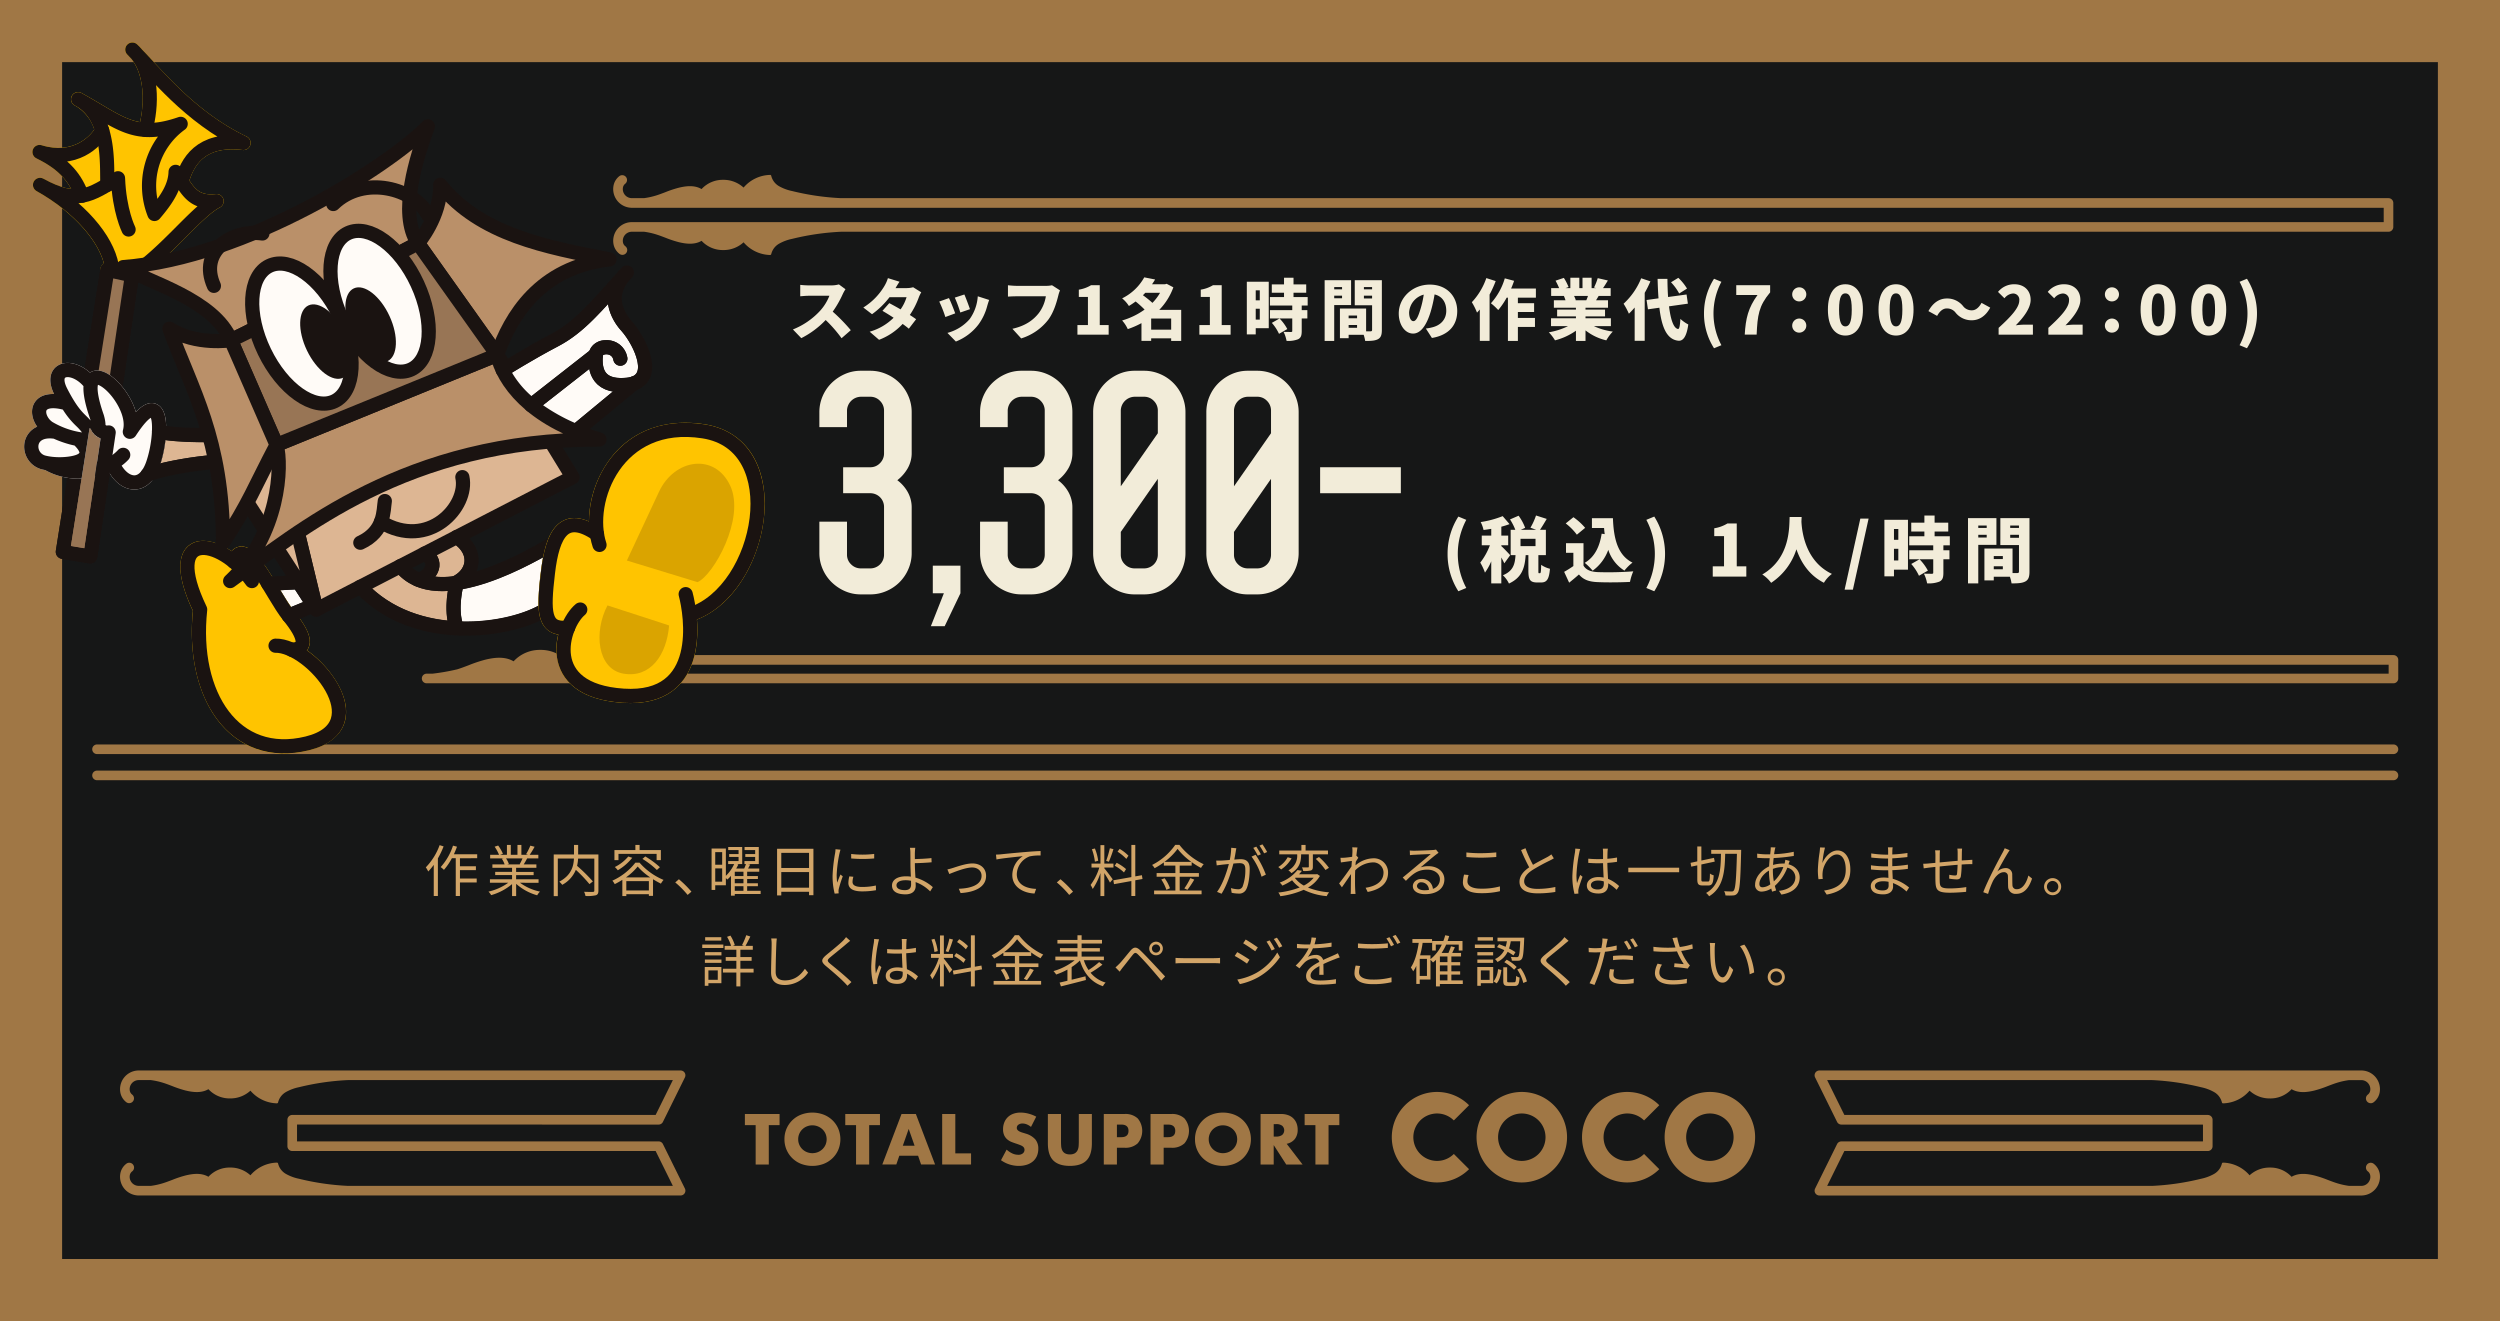 <svg xmlns="http://www.w3.org/2000/svg" width="1000" height="528.441" data-name="グループ 53"><defs><clipPath id="a"><path fill="none" d="M0 0h1000v528.441H0z" data-name="長方形 22"/></clipPath></defs><path fill="#161717" d="M0 .001h1000v528.44H0z" data-name="長方形 19"/><g data-name="グループ 52"><g clip-path="url(#a)" data-name="グループ 51"><path fill="#a07745" d="M246.661 79.961a7.476 7.476 0 0 0 5.562 3.13 1.993 1.993 0 0 0 .269.018h700.989v5.742H252.492a1.98 1.98 0 0 0-.269.019 7.47 7.47 0 0 0-6.854 8.578 6.329 6.329 0 0 0 2.431 4.1 1.922 1.922 0 0 0 2.332-3.056 2.507 2.507 0 0 1-.962-1.625 3.624 3.624 0 0 1 3.579-4.173h4.872a29.672 29.672 0 0 1 4.764 1.043c1.26.388 2.522.87 3.742 1.336a43.852 43.852 0 0 0 5.374 1.79c2.747.659 6.235 1.177 9.132-.536l.1.111a11.545 11.545 0 0 0 8.528 3.586 11.835 11.835 0 0 0 8.174-3.1A14.418 14.418 0 0 0 308.007 102h.023a.482.482 0 0 0 .473-.39 6.549 6.549 0 0 1 3.14-4.136 18.04 18.04 0 0 1 5.22-1.933A101.438 101.438 0 0 1 336.4 92.7h619a1.922 1.922 0 0 0 1.922-1.923v-9.59a1.921 1.921 0 0 0-1.922-1.922h-619a101.391 101.391 0 0 1-19.541-2.846 18 18 0 0 1-5.22-1.932 6.549 6.549 0 0 1-3.14-4.136.454.454 0 0 0-.5-.389 14.416 14.416 0 0 0-10.569 5.069 11.836 11.836 0 0 0-8.174-3.1 11.506 11.506 0 0 0-8.528 3.587l-.1.111c-2.9-1.713-6.384-1.2-9.132-.536a43.869 43.869 0 0 0-5.375 1.79c-1.22.466-2.481.948-3.741 1.336a29.815 29.815 0 0 1-4.765 1.043h-4.871a3.626 3.626 0 0 1-3.579-4.175 2.5 2.5 0 0 1 .962-1.623 1.922 1.922 0 0 0-2.327-3.054 6.329 6.329 0 0 0-2.431 4.1 7.436 7.436 0 0 0 1.292 5.45" data-name="パス 1602"/><path fill="#a07745" d="M263.447 449.829a1.922 1.922 0 0 0 1.723-1.071l8.792-17.791a1.923 1.923 0 0 0-1.724-2.774H55.229a1.982 1.982 0 0 0-.269.019 7.473 7.473 0 0 0-6.855 8.58 6.339 6.339 0 0 0 2.431 4.1 1.923 1.923 0 0 0 2.334-3.056 2.51 2.51 0 0 1-.964-1.624 3.628 3.628 0 0 1 3.58-4.175h4.866a29.788 29.788 0 0 1 4.77 1.042c1.259.389 2.52.87 3.739 1.336a43.9 43.9 0 0 0 5.377 1.792c2.746.657 6.232 1.175 9.132-.537l.1.111a11.524 11.524 0 0 0 8.53 3.588 11.831 11.831 0 0 0 8.173-3.1 14.419 14.419 0 0 0 10.57 5.069h.024a.48.48 0 0 0 .471-.39 6.55 6.55 0 0 1 3.14-4.135 17.956 17.956 0 0 1 5.221-1.933 101.346 101.346 0 0 1 19.553-2.846h129.992l-6.891 13.947H116.891a1.922 1.922 0 0 0-1.922 1.922v10.579a1.922 1.922 0 0 0 1.922 1.922h145.362l6.891 13.947H139.157a101.5 101.5 0 0 1-19.557-2.846 18.007 18.007 0 0 1-5.221-1.933 6.556 6.556 0 0 1-3.14-4.136.479.479 0 0 0-.495-.389 14.421 14.421 0 0 0-10.57 5.07 11.825 11.825 0 0 0-8.173-3.1 11.548 11.548 0 0 0-8.527 3.585c-.035.038-.07.075-.1.113-2.9-1.713-6.385-1.195-9.131-.537a43.793 43.793 0 0 0-5.374 1.79c-1.221.466-2.483.948-3.743 1.336a29.676 29.676 0 0 1-4.771 1.044h-4.869a3.627 3.627 0 0 1-3.58-4.175 2.505 2.505 0 0 1 .964-1.624 1.923 1.923 0 0 0-2.334-3.057 6.344 6.344 0 0 0-2.431 4.1 7.472 7.472 0 0 0 6.855 8.579 1.983 1.983 0 0 0 .269.018h217.009a1.922 1.922 0 0 0 1.724-2.773l-8.792-17.792a1.923 1.923 0 0 0-1.723-1.07H118.813v-6.735Z" data-name="パス 1603"/><path fill="#a07745" d="M947.132 437.837a1.922 1.922 0 1 0 2.333 3.056 6.335 6.335 0 0 0 2.43-4.1 7.472 7.472 0 0 0-6.854-8.58 1.979 1.979 0 0 0-.268-.019h-217.01a1.922 1.922 0 0 0-1.723 2.774l8.791 17.792a1.923 1.923 0 0 0 1.723 1.07h144.633v6.735H736.554a1.923 1.923 0 0 0-1.723 1.07l-8.791 17.792a1.922 1.922 0 0 0 1.723 2.774h217.01a1.979 1.979 0 0 0 .268-.019 7.471 7.471 0 0 0 6.859-8.582 6.334 6.334 0 0 0-2.43-4.1 1.922 1.922 0 1 0-2.333 3.056 2.512 2.512 0 0 1 .963 1.625 3.626 3.626 0 0 1-3.579 4.174h-4.871a29.674 29.674 0 0 1-4.771-1.044c-1.26-.388-2.522-.87-3.742-1.336a43.906 43.906 0 0 0-5.374-1.79c-2.748-.658-6.235-1.176-9.132.537-.034-.038-.069-.075-.1-.112a11.514 11.514 0 0 0-8.531-3.586 11.827 11.827 0 0 0-8.173 3.1 14.423 14.423 0 0 0-10.569-5.07.473.473 0 0 0-.5.389 6.555 6.555 0 0 1-3.14 4.136 18.014 18.014 0 0 1-5.221 1.933 101.377 101.377 0 0 1-19.555 2.846H730.857l6.891-13.947H883.11a1.923 1.923 0 0 0 1.922-1.922v-10.582a1.923 1.923 0 0 0-1.922-1.922H737.748l-6.891-13.947h129.991a101.4 101.4 0 0 1 19.553 2.846 17.955 17.955 0 0 1 5.221 1.933 6.548 6.548 0 0 1 3.14 4.135.482.482 0 0 0 .472.39h.024a14.418 14.418 0 0 0 10.569-5.069 11.835 11.835 0 0 0 8.173 3.1 11.474 11.474 0 0 0 8.528-3.587c.034-.036.069-.073.1-.111 2.9 1.713 6.385 1.2 9.132.537a43.848 43.848 0 0 0 5.377-1.792c1.22-.466 2.48-.947 3.739-1.336a29.787 29.787 0 0 1 4.77-1.042h4.867a3.627 3.627 0 0 1 3.579 4.175 2.515 2.515 0 0 1-.963 1.624" data-name="パス 1604"/><path fill="#a07745" d="M256.271 256.25a15.465 15.465 0 0 1-3.355-11.147 11.988 11.988 0 0 1 4.131-8.024 9.214 9.214 0 0 1 6.564-2.229 6.989 6.989 0 0 1 4.755 2.242 5.2 5.2 0 0 1 1.389 3.663 3.782 3.782 0 0 1-1.122 2.616 2.649 2.649 0 0 1-1.835.77 1.78 1.78 0 0 1-1.214-.471 1.054 1.054 0 0 1-.136-.159 1 1 0 0 1-.169-.734.433.433 0 0 1 .059-.158 1.922 1.922 0 1 0-3.247-2.056 4.238 4.238 0 0 0-.609 1.61 4.828 4.828 0 0 0 .814 3.54 4.878 4.878 0 0 0 .655.758 5.531 5.531 0 0 0 3.9 1.514 6.465 6.465 0 0 0 4.49-1.885 7.606 7.606 0 0 0 2.259-5.262 9.038 9.038 0 0 0-2.41-6.356 10.811 10.811 0 0 0-7.361-3.47 13.038 13.038 0 0 0-9.29 3.155 15.8 15.8 0 0 0-5.45 10.584 19.35 19.35 0 0 0 19.243 21.133h687.126v3.589H270.717a171.188 171.188 0 0 1-20.5-3.971 22.243 22.243 0 0 1-6.452-2.39 8.1 8.1 0 0 1-3.878-5.112.592.592 0 0 0-.613-.481c-5.308.266-10.237 2.648-13.064 6.266a14.622 14.622 0 0 0-10.1-3.827 14.246 14.246 0 0 0-10.541 4.432l-.128.139c-3.582-2.118-7.892-1.478-11.287-.664a54.191 54.191 0 0 0-6.644 2.214c-1.508.576-3.067 1.171-4.624 1.652a86.4 86.4 0 0 1-9.893 1.742h-2.336a1.922 1.922 0 1 0 0 3.844H957.38a1.922 1.922 0 0 0 1.922-1.922v-7.434a1.923 1.923 0 0 0-1.922-1.922H268.332a15.4 15.4 0 0 1-12.061-5.789" data-name="パス 1605"/><path fill="#a07745" d="M38.813 301.628H957.38a1.922 1.922 0 0 0 0-3.844H38.813a1.922 1.922 0 1 0 0 3.844" data-name="パス 1606"/><path fill="#a07745" d="M38.813 312.087H957.38a1.922 1.922 0 0 0 0-3.844H38.813a1.922 1.922 0 1 0 0 3.844" data-name="パス 1607"/><path fill="#a07745" d="M0 528.441h1000V0H0ZM975.157 503.6H24.842V24.843h950.315Z" data-name="パス 1608"/><path fill="#ffc400" d="M13.53 72.583a2.838 2.838 0 0 0 1.1 3.857c13.855 7.732 24.448 19.221 26.949 29.037a2.828 2.828 0 0 0 .774 5.241l9.834 2.149a2.656 2.656 0 0 0 1.353-.044c.038-.01.075-.017.112-.029a2.833 2.833 0 0 0 .675-.323c.018-.012.04-.015.058-.027 7.555-5.123 14.28-11.86 20.214-17.8 5.254-5.263 9.793-9.809 13.339-11.669a2.838 2.838 0 0 0-1.618-5.336c-5.594.594-7.8-1.245-10.559-5.415 2.2-6.865 6.85-13.943 21.308-12.223a2.839 2.839 0 0 0 1.565-5.378c-17.261-8.292-29.163-21.192-37.853-30.61-1.478-1.6-2.9-3.143-4.24-4.544a20.239 20.239 0 0 0-1.705-1.739 2.838 2.838 0 0 0-3.911 4.112q.658.66 1.358 1.39c5.245 6.124 5.685 16.888 3.736 25.615-5.028-.875-9.463-3.49-15.535-7.1-2.082-1.237-4.412-2.621-6.979-4.05a21.597 21.597 0 0 0-.939-.518 2.839 2.839 0 0 0-2.666 5.014c.256.141.511.281.762.421a16.861 16.861 0 0 1 7.066 9.186c-2.975 4.322-10.106 9.652-21.082 6.286a2.839 2.839 0 0 0-2.07 5.269c7.912 3.829 11.661 8.039 13.882 12.206-3.042-.316-6.52-1.567-11.073-4.086a2.835 2.835 0 0 0-3.855 1.105" data-name="パス 1609"/><path fill="none" stroke="#1a1311" stroke-linecap="round" stroke-linejoin="round" stroke-width="5.677" d="M51.431 91.8s-3.726-7.4-4.231-20.5c-10.882 6.645-16.29 10.9-31.188 2.661 15.626 8.72 26.748 21.511 28.688 32.426" data-name="パス 1610"/><path fill="none" stroke="#1a1311" stroke-linecap="round" stroke-linejoin="round" stroke-width="5.677" d="M42.964 73.89c-.32-7.934 1.315-27.441-11.7-34.185 16.655 9.137 22.519 16.241 41 9.845a30.572 30.572 0 0 0-10.488 36.031c5.575-6.492 8.322-11.458 8.471-16.832 4.693 7.518 6.963 12.707 16.371 11.71-8.181 4.29-19.718 20.068-33.828 29.641" data-name="パス 1611"/><path fill="none" stroke="#1a1311" stroke-linecap="round" stroke-linejoin="round" stroke-width="5.677" d="M40.847 52.174c-2.6 4.633-10.944 12.952-25.035 8.63 10.473 5.068 14.518 10.967 16.959 17.468" data-name="パス 1612"/><path fill="none" stroke="#1a1311" stroke-linecap="round" stroke-linejoin="round" stroke-width="5.677" d="M58.168 51.953c2.628-9.225 3.262-24.44-5.235-32.116 9.109 9.121 22.494 26.788 44.467 37.342-17.4-2.07-22.552 7.793-24.74 15.473" data-name="パス 1613"/><path fill="none" stroke="#1a1311" stroke-linecap="round" stroke-linejoin="round" stroke-width="5.677" d="M42.957 107.945 25.134 220.729l10.973 1.822L52.791 110.1Z" data-name="パス 1614"/><path fill="#987555" d="M42.957 107.945 25.134 220.729l10.973 1.822L52.791 110.1Z" data-name="パス 1615"/><path fill="none" stroke="#1a1311" stroke-linecap="round" stroke-linejoin="round" stroke-width="5.677" d="M42.957 107.945 25.134 220.729l10.973 1.822L52.791 110.1Z" data-name="パス 1616"/><path fill="#fffbf7" d="M112.154 236.1c1.511 2.513 2.953 4.872 4.253 6.723l4.825-1.98-3.268-5.062Z" data-name="パス 1617"/><path fill="#ffc400" d="M77.153 244.316c-2.04 20.8 3.493 39.09 14.871 49.044a31.973 31.973 0 0 0 21.555 8.02 41.8 41.8 0 0 0 9.936-1.253c4.978-1.217 16.38-5.375 14.765-17.651-1.047-7.963-7.837-16.987-15.481-22.336a5.447 5.447 0 0 0 .641-1.087c1.466-3.366-.318-7.86-5.786-14.569a92.419 92.419 0 0 1-6.16-9.488c-6.3-10.5-10.524-16.856-15.365-16.394a5.183 5.183 0 0 0-3.5 1.87c-5.964-4-12.065-5.337-16.15-2.915-3.5 2.074-8.01 8.3.671 26.759" data-name="パス 1618"/><path fill="none" stroke="#1a1311" stroke-linecap="round" stroke-linejoin="round" stroke-width="5.677" d="M100.77 232.427c-13.017-18.16-36.1-20.622-20.712 11.388-3.693 34.473 13.851 60.635 42.782 53.556s1.54-39.4-12.619-39.09" data-name="パス 1619"/><path fill="none" stroke="#1a1311" stroke-linecap="round" stroke-linejoin="round" stroke-width="5.677" d="M116.795 259.93c6.353-.418 5.43-5.343-1.341-13.653S98 212.523 93.492 224.629" data-name="パス 1620"/><path fill="none" stroke="#1a1311" stroke-linecap="round" stroke-linejoin="round" stroke-width="5.677" d="m119.455 232.852-12.168.667" data-name="線 19"/><path fill="none" stroke="#1a1311" stroke-linecap="round" stroke-linejoin="round" stroke-width="5.677" d="m125.47 242.168-10.017 4.109" data-name="線 20"/><path fill="#ddb693" d="M198.865 141.936c.228-.019 30.164 48.939 30.164 48.939l-102.5 52.94-15.906-65.867Z" data-name="パス 1621"/><path fill="none" stroke="#1a1311" stroke-linecap="round" stroke-linejoin="round" stroke-width="5.677" d="M198.865 141.936c.228-.019 30.164 48.939 30.164 48.939l-102.5 52.94-15.906-65.867 88.237-36.012" data-name="パス 1622"/><path fill="#ddb693" d="m126.534 243.815-39.948-61.866 5.783-45.861 18.259 41.86Z" data-name="パス 1623"/><path fill="none" stroke="#1a1311" stroke-linecap="round" stroke-linejoin="round" stroke-width="5.677" d="m126.534 243.815-39.948-61.866 5.783-45.861 18.259 41.86Z" data-name="パス 1624"/><path fill="#ba9069" d="M171.164 50.522c-15.39 15.7-72.639 52.632-121.885 56.326 10.157 6.152 36.321 12.927 43.09 29.24 8.926-4 74.794-38.782 74.794-38.782-8-12-.308-35.088 4-46.784" data-name="パス 1625"/><path fill="none" stroke="#1a1311" stroke-linecap="round" stroke-linejoin="round" stroke-width="5.677" d="M171.164 50.522c-15.39 15.7-72.639 52.632-121.885 56.326 10.157 6.152 36.321 12.927 43.09 29.24 8.926-4 74.794-38.782 74.794-38.782-8.003-12.006-.308-35.088 4.001-46.784Z" data-name="パス 1626"/><path fill="#ba9069" d="M198.865 141.936c5.232-15.082 16.929-35.088 44.938-38.166-25.239-4.925-51.709-9.849-67.715-29.856.308 12.62-8.925 23.392-8.925 23.392Z" data-name="パス 1627"/><path fill="none" stroke="#1a1311" stroke-linecap="round" stroke-linejoin="round" stroke-width="5.677" d="M198.865 141.936c5.232-15.082 16.929-35.088 44.938-38.166-25.239-4.925-51.709-9.849-67.715-29.856.308 12.62-8.925 23.392-8.925 23.392Z" data-name="パス 1628"/><path fill="#ba9069" d="m198.865 141.936-88.237 36.012c2.363 8.31 1.132 36.011-18.567 54.479 27.086-19.391 70.177-56.878 147.74-56.6-28.317-8.342-38.474-23.732-40.936-33.889" data-name="パス 1629"/><path fill="none" stroke="#1a1311" stroke-linecap="round" stroke-linejoin="round" stroke-width="5.677" d="m198.865 141.936-88.237 36.012c2.363 8.31 1.132 36.011-18.567 54.479 27.086-19.391 70.177-56.878 147.74-56.6-28.317-8.344-38.474-23.734-40.936-33.891Z" data-name="パス 1630"/><path fill="#987555" d="m198.865 141.936-88.237 36.012-18.259-41.86c8.926-4 74.794-38.782 74.794-38.782Z" data-name="パス 1631"/><path fill="none" stroke="#1a1311" stroke-linecap="round" stroke-linejoin="round" stroke-width="5.677" d="m198.865 141.936-88.237 36.012-18.259-41.86c8.926-4 74.794-38.782 74.794-38.782Z" data-name="パス 1632"/><path fill="#ddb693" d="M174.7 222.13a7.105 7.105 0 0 1 .909 5.406 8.524 8.524 0 0 1-1.539 3.134 31.313 31.313 0 0 0 7.067-.113c2.687-1.35 4.4-3.488 4.641-5.872.231-2.326-.949-4.613-3.33-6.557Z" data-name="パス 1633"/><path fill="#fffbf7" d="M215.413 242.259a95.018 95.018 0 0 1 .947-13.55c.248-2.107.545-4.032.888-5.8q-18.651 10.2-32.194 12.706c-.651 3.171-1.315 8.684-.16 13.054 12.169.286 23.563-2.565 30.519-6.41" data-name="パス 1634"/><path fill="#ddb693" d="M179.011 248.291a37.125 37.125 0 0 1 .143-11.922c-.806.049-1.6.079-2.373.079q-10.836 0-17.258-6.477l-10.623 5.485c8.582 7.847 19.41 11.665 30.106 12.835" data-name="パス 1635"/><path fill="none" stroke="#1a1311" stroke-linecap="round" stroke-linejoin="round" stroke-width="5.677" d="M221.786 217.093c-7.531 4.254-46.461 28.3-61.623 9.353" data-name="パス 1636"/><path fill="none" stroke="#1a1311" stroke-linecap="round" stroke-linejoin="round" stroke-width="5.677" d="M218.362 243.815c-13.649 8.618-52.3 14.653-74.237-9.086" data-name="パス 1637"/><path fill="none" stroke="#1a1311" stroke-linecap="round" stroke-linejoin="round" stroke-width="5.677" d="M182.71 233.186s-2.919 10.527 0 17.965" data-name="パス 1638"/><path fill="none" stroke="#1a1311" stroke-linecap="round" stroke-linejoin="round" stroke-width="5.677" d="M182.71 214.8c9.075 5.932 7.075 15.416-1.467 18.83" data-name="パス 1639"/><path fill="none" stroke="#1a1311" stroke-linecap="round" stroke-linejoin="round" stroke-width="5.677" d="M169.893 221.419c6.5 3.928 1.271 10.037-2.731 10.368" data-name="パス 1640"/><path fill="#ffc400" d="M218.448 251.441a8.512 8.512 0 0 0 4.87 2.384 22.318 22.318 0 0 0 .216 12.3c2.02 6.206 8.105 13.844 25.623 14.992q1.562.1 3.045.1c9.034 0 15.93-2.833 20.528-8.444 5.9-7.2 6.618-17.283 6.052-24.96 18.1-7.095 28.516-31.312 26.934-50.2-1.3-15.561-10.024-25.728-23.926-27.9-14.876-2.32-27.819 2.028-36.452 12.24a42.537 42.537 0 0 0-9.769 26.64c-3.737-1.633-6.994-1.82-9.853-.521-5.063 2.3-7.948 8.662-9.356 20.628-1.311 11.137-1.873 18.736 2.088 22.732" data-name="パス 1641"/><path fill="none" stroke="#1a1311" stroke-linecap="round" stroke-linejoin="round" stroke-width="5.677" d="M239.8 217.961c-5.848-17.544 6.771-50.854 41.552-45.433s23.7 63.593-4.925 73.134" data-name="パス 1642"/><path fill="none" stroke="#1a1311" stroke-linecap="round" stroke-linejoin="round" stroke-width="5.677" d="M274.274 237.659c2.155 8 8 42.783-24.931 40.628s-24.623-28.316-17.236-34.472" data-name="パス 1643"/><path fill="none" stroke="#1a1311" stroke-linecap="round" stroke-linejoin="round" stroke-width="5.677" d="M227.24 251.048c-9.907 1.078-9.907-6.309-8.061-22.007s6.61-24.291 19.618-15.377" data-name="パス 1644"/><path fill="#daa400" d="M279 232.852c6.214-2.58 19.255-25.356 13.078-38.591s-22.306-10.773-28.484 2.462-12.845 27.491-12.845 27.491Z" data-name="パス 1645"/><path fill="#daa400" d="M267.646 250.183c-.973 11.811-7.46 21.07-18.165 19.289s-12-16.862-6.487-27.3c7.461 2.377 24.652 8.015 24.652 8.015" data-name="パス 1646"/><path fill="#fffbf7" d="M248.616 132.421a21.048 21.048 0 0 1-5.407-10.794c-7.166 7.834-12.622 13.058-20.106 16.976-7.123 3.73-14.679 8.253-18.309 10.466a38.368 38.368 0 0 0 7.816 9.373l23.181-18.142a6.718 6.718 0 0 1 6.2-4.235 8.366 8.366 0 0 1 8.937 6.861 2.839 2.839 0 0 1-5.572 1.091 2.6 2.6 0 0 0-2.167-2.233 2.564 2.564 0 0 0-2.042.333c-.124 1.913-.356 5.473 1.625 7.4 1.446 1.4 4.041 1.94 7.716 1.6a9.035 9.035 0 0 0 2.141-.436c.042-.014.082-.037.124-.049a3.24 3.24 0 0 0 2.134-1.9c1.435-3.609-2.126-11.585-6.267-16.3" data-name="パス 1647"/><path fill="#fffbf7" d="M245.159 156.609a11.723 11.723 0 0 1-6.346-3.018 11.21 11.21 0 0 1-3.1-6.021L217.2 162.063a73.773 73.773 0 0 0 12.753 7.117Z" data-name="パス 1648"/><path fill="none" stroke="#1a1311" stroke-linecap="round" stroke-linejoin="round" stroke-width="5.677" d="M248.138 143.475c-1.2-6.156-9.568-5.54-9.828-1.539s-.664 13.235 12.439 12 5.673-16.929 0-23.392-7.255-14.159 0-21.546c-12.487 13.851-18.969 21.854-28.963 27.086s-20.7 11.931-20.7 11.931" data-name="パス 1649"/><path fill="none" stroke="#1a1311" stroke-linecap="round" stroke-linejoin="round" stroke-width="5.677" d="m253.558 153.35-23.205 19.177" data-name="線 21"/><path fill="none" stroke="#1a1311" stroke-linecap="round" stroke-linejoin="round" stroke-width="5.677" d="m238.31 141.936-25.798 20.186" data-name="線 22"/><path fill="none" stroke="#1a1311" stroke-linecap="round" stroke-linejoin="round" stroke-width="5.677" d="M184.945 190.853c2.531 11.718-13.474 29.408-32.557 17.947" data-name="パス 1650"/><path fill="none" stroke="#1a1311" stroke-linecap="round" stroke-linejoin="round" stroke-width="5.677" d="M153.927 200.417c-.616 3.693.1 12.115-9.8 16.676" data-name="パス 1651"/><path fill="#fffbf7" d="M136.736 127.475c6.95 15.07 19.347 24.168 27.69 20.32s9.475-19.184 2.525-34.254-19.351-24.168-27.693-20.32-9.472 19.184-2.522 34.254" data-name="パス 1652"/><path fill="none" stroke="#1a1311" stroke-linecap="round" stroke-linejoin="round" stroke-width="5.677" d="M136.736 127.475c6.95 15.07 19.347 24.168 27.69 20.32s9.475-19.184 2.525-34.254-19.351-24.168-27.693-20.32-9.472 19.179-2.522 34.254Z" data-name="パス 1653"/><path fill="#1a1311" d="M140.7 133.4c3.71 8.045 10.1 13.008 14.272 11.084s4.546-10.006.834-18.051-10.1-13.008-14.271-11.084-4.546 10-.835 18.051" data-name="パス 1654"/><path fill="#fffbf7" d="M135.737 126.2c7.216 14.945 6.359 30.3-1.915 34.294s-20.831-4.881-28.048-19.826-6.359-30.3 1.915-34.294 20.832 4.881 28.048 19.826" data-name="パス 1655"/><path fill="none" stroke="#1a1311" stroke-linecap="round" stroke-linejoin="round" stroke-width="5.677" d="M135.737 126.2c7.216 14.945 6.359 30.3-1.915 34.294s-20.831-4.881-28.048-19.826-6.359-30.3 1.915-34.294 20.832 4.882 28.048 19.826Z" data-name="パス 1656"/><path fill="#1a1311" d="M137.793 133.022c3.853 7.978 3.622 16.066-.515 18.063s-10.614-2.851-14.466-10.829-3.622-16.065.515-18.063 10.613 2.851 14.466 10.829" data-name="パス 1657"/><path fill="none" stroke="#1a1311" stroke-linecap="round" stroke-linejoin="round" stroke-width="5.677" d="M171.164 85.918c-5.232-10.337-25.547-16.313-37.858-4.309" data-name="パス 1658"/><path fill="none" stroke="#1a1311" stroke-linecap="round" stroke-linejoin="round" stroke-width="5.677" d="M104.962 93.39c-12.012-1.723-25.629 6.994-19.4 20.948" data-name="パス 1659"/><path fill="#fffbf7" d="M16.887 187.781c.376.094.8.178 1.237.259.065.045.122.1.192.137a26.994 26.994 0 0 0 13.347 3.28 31.289 31.289 0 0 0 12.041-2.4c2.475 4.19 6.185 6.751 10.014 6.751h.253c2.56-.075 7.266-1.424 10-9.612a51.277 51.277 0 0 0 2.479-13.624c.216-6-1-9.555-3.708-10.865-2.857-1.383-5.745.318-8.388 3.118-1.787-6.193-6.37-12.1-10.5-14.841-3.941-2.616-6.526-1.82-7.856-.939-4.194-3.74-9.4-5-12.917-2.79-2.613 1.64-4.318 5.474-1.459 11.348-5.226-.123-7.34 2.356-8.178 4.16-1.24 2.668-.57 6.133 1.434 8.905a8.609 8.609 0 0 0-5.035 6.2 9.4 9.4 0 0 0 7.038 10.918" data-name="パス 1660"/><path fill="#987555" d="m28.377 218.389 4.264-26.981 1.351-8.551 1.831-11.588c.165.082.324.145.486.22a6.315 6.315 0 0 0 3.924 3.9l-2.1 14.147-.19 1.283-4.221 28.454Z" data-name="パス 1661"/><path fill="#ddb693" d="M66.185 176.034a120.42 120.42 0 0 0 16.3.84q.946 0 1.882-.007a381.57 381.57 0 0 0 16.083-.464 2.819 2.819 0 0 0 1.536-.559v7.37a2.806 2.806 0 0 0-.6-.352c-3.476-1.453-10.321-1.465-17.634-.768a144.825 144.825 0 0 0-19.511 3.249 52.242 52.242 0 0 0 1.944-9.309" data-name="パス 1662"/><path fill="#1a1311" d="M16.887 187.781c.376.094.8.178 1.237.259.065.045.122.1.192.138a27 27 0 0 0 13.347 3.279c.327 0 .652-.039.978-.049l3.182-20.138a13.493 13.493 0 0 0 4.807 1.451l-.27 1.821c1.481-1.113 2.634-3.473 1.179-8.469-.014-.048-.029-.1-.046-.142-2.55-7.3-2.572-10.459-2.385-11.655.022-.089.038-.179.052-.269l.018-.075c.861.243 2.951 1.419 5.435 4.481 2.852 3.517 5.766 9.181 4.589 13.567a2.839 2.839 0 0 0 5.12 2.285c3.306-5.073 5.2-6.656 6-7.144.938 2.313.613 10.276-1.727 17.274-1.2 3.592-2.947 5.683-4.787 5.738-1.758.031-3.711-1.513-5.146-3.877a18.892 18.892 0 0 0 2.72-2.4 2.838 2.838 0 1 0-4.2-3.818 14.663 14.663 0 0 1-3.479 2.75 2.9 2.9 0 0 0-.361.217 20.542 20.542 0 0 1-4.5 1.775l-.9 6.041a30.165 30.165 0 0 0 5.76-1.762c2.475 4.19 6.185 6.751 10.014 6.751h.253c2.56-.076 7.266-1.425 10-9.612a51.292 51.292 0 0 0 2.479-13.624c.216-6-1-9.556-3.708-10.866-2.857-1.383-5.745.318-8.388 3.118-1.787-6.193-6.37-12.1-10.5-14.841-3.942-2.615-6.526-1.82-7.856-.939-4.194-3.74-9.4-5-12.917-2.789-2.613 1.639-4.318 5.473-1.459 11.347-5.226-.123-7.34 2.356-8.178 4.16-1.24 2.668-.57 6.134 1.434 8.905a8.609 8.609 0 0 0-5.035 6.2 9.394 9.394 0 0 0 7.038 10.918m9.991-32.377c-1.3-2.516-1.228-4.057-.766-4.347 1.027-.641 4.37.059 7.288 3.393-.187 3.167.718 7.539 2.716 13.274.049.169.092.328.131.479-.595-.684-1.183-1.262-1.755-1.825-1.864-1.836-3.978-3.916-7.614-10.974m5.923 17.567A32.488 32.488 0 0 1 21 168.815c-2.021-1.348-2.836-3.72-2.4-4.661.341-.735 2.377-1.344 6.537-.315a33.442 33.442 0 0 0 5.364 6.59 21.364 21.364 0 0 1 1.788 1.9l.018.019.007.011c.186.226.344.43.48.613m-17.378 5c.406-2.022 2.672-2.937 6.071-2.5a43.2 43.2 0 0 0 6.313 2.261c.71.192 1.372.343 2.011.475 1.965 1.951 1.978 2.861 1.977 2.869-.638 1.417-8.034 2.558-13.522 1.183a3.725 3.725 0 0 1-2.85-4.291" data-name="パス 1663"/><path fill="none" stroke="#1a1311" stroke-linecap="round" stroke-linejoin="round" stroke-width="5.677" d="M63.609 172.527c5.06 2.035 26.774 1.6 36.681 1.042" data-name="パス 1664"/><path fill="none" stroke="#1a1311" stroke-linecap="round" stroke-linejoin="round" stroke-width="5.677" d="M100.29 185.48c-7.221-3.021-35.166 1.525-41.319 4.471" data-name="パス 1665"/><path fill="#ba9069" d="M110.628 177.948C101.985 194.307 99.4 201.8 89.2 217.093c0-41.716-12.75-61.525-21.433-85.629 10.6 6.861 24.607 4.624 24.607 4.624Z" data-name="パス 1666"/><path fill="none" stroke="#1a1311" stroke-linecap="round" stroke-linejoin="round" stroke-width="5.677" d="M110.628 177.948C101.985 194.307 99.4 201.8 89.2 217.093c0-41.716-12.75-61.525-21.433-85.629 10.6 6.861 24.607 4.624 24.607 4.624Z" data-name="パス 1667"/><path fill="none" stroke="#1a1311" stroke-linecap="round" stroke-linejoin="round" stroke-width="5.677" d="m40.943 189.952 2.518-16.975c-.483.393-3.925-.205-4.5-2.488" data-name="パス 1668"/><path fill="#f2ecd9" d="M338.191 115.7a14.91 14.91 0 0 0-1.09 1.94 41.094 41.094 0 0 1-4.014 7.017 70.628 70.628 0 0 1 7.23 7.416l-3.694 3.217a52.809 52.809 0 0 0-6.353-7.283 35.608 35.608 0 0 1-9.755 7.256l-3.349-3.482a29.633 29.633 0 0 0 10.871-7.47 19.459 19.459 0 0 0 3.721-6.007h-8.266c-1.2 0-2.658.16-3.4.213v-4.572a31.551 31.551 0 0 0 3.4.213h8.878a11.318 11.318 0 0 0 3.19-.4Z" data-name="パス 1669"/><path fill="#f2ecd9" d="M368.5 116.923a13.884 13.884 0 0 0-1.037 2.18 30.844 30.844 0 0 1-3.535 6.883 67.87 67.87 0 0 1 2.525 1.7l-2.924 3.8c-.637-.558-1.515-1.223-2.472-1.914a24.964 24.964 0 0 1-9.436 6.353l-3.748-3.243a22.191 22.191 0 0 0 9.569-5.582 93.779 93.779 0 0 0-4.465-2.764l2.737-3.084c1.3.691 2.925 1.568 4.519 2.5a16.973 16.973 0 0 0 2.392-4.864H355.8a33.18 33.18 0 0 1-6.99 6.8l-3.483-2.684a25.188 25.188 0 0 0 8.427-8.586 13.852 13.852 0 0 0 1.408-3.163l4.652 1.435c-.585.825-1.2 1.861-1.6 2.552h4.412a10 10 0 0 0 2.632-.346Z" data-name="パス 1670"/><path fill="#f2ecd9" d="m382.077 125.349-3.934 1.462a48.537 48.537 0 0 0-2.445-6.194l3.881-1.381c.744 1.488 1.966 4.571 2.5 6.113m13.583-5.369c-.372 1.036-.558 1.674-.745 2.312a21.765 21.765 0 0 1-3.562 7.549 21.045 21.045 0 0 1-9.01 6.778l-3.376-3.456a17.938 17.938 0 0 0 8.9-5.528 17.729 17.729 0 0 0 3.243-9.117Zm-7.682 3.694L384.124 125a50.1 50.1 0 0 0-2.207-5.954l3.828-1.249c.532 1.17 1.834 4.625 2.233 5.874" data-name="パス 1671"/><path fill="#f2ecd9" d="M424 116.151a13.2 13.2 0 0 0-.691 2.127c-.638 2.5-1.728 6.539-4.014 9.622a21.8 21.8 0 0 1-10.818 7.469l-3.509-3.854c5.343-1.2 8.346-3.535 10.447-6.14a14.929 14.929 0 0 0 2.923-6.858h-11.7c-1.3 0-2.765.079-3.456.133v-4.55c.824.107 2.579.239 3.456.239h11.722a10.628 10.628 0 0 0 2.445-.239Z" data-name="パス 1672"/><path fill="#f2ecd9" d="M430.972 130.026h4.2v-11.243h-3.642v-2.924a13.335 13.335 0 0 0 4.891-1.781h3.479v15.948h3.562v3.828h-12.49Z" data-name="パス 1673"/><path fill="#f2ecd9" d="M472.481 136.38h-4.014v-1.037h-8v1.011h-3.881v-7.1a34.89 34.89 0 0 1-5.475 2.392 13.9 13.9 0 0 0-2.259-3.456 29.371 29.371 0 0 0 8.983-4.358 39.178 39.178 0 0 0-3.588-3.243 33.658 33.658 0 0 1-2.684 1.807 12.949 12.949 0 0 0-2.711-3.056 20.464 20.464 0 0 0 8.851-8.4l4.333.851c-.373.665-.8 1.3-1.223 1.914h5.209l.639-.186 2.684 1.409a25.294 25.294 0 0 1-5.635 9.01h8.772Zm-14.354-19.272c-.319.346-.638.665-.957.984a40 40 0 0 1 3.8 3.056 19.463 19.463 0 0 0 3.057-4.04Zm10.34 10.314h-8v4.439h8Z" data-name="パス 1674"/><path fill="#f2ecd9" d="M479.749 130.026h4.2v-11.243h-3.642v-2.924a13.342 13.342 0 0 0 4.891-1.781h3.482v15.948h3.562v3.828h-12.493Z" data-name="パス 1675"/><path fill="#f2ecd9" d="M507.5 131.276h-5.21v2.472h-3.561V112.7h8.771Zm-5.21-11.137h1.622v-4.014h-1.622Zm1.622 3.349h-1.622v4.359h1.622Zm16.773-1.276v1.834h2.259v3.349h-2.259v5.05c0 1.755-.32 2.712-1.489 3.27a10.836 10.836 0 0 1-4.572.638 13.135 13.135 0 0 0-1.2-3.615c1.116.053 2.552.053 2.95.053s.532-.079.532-.425v-4.971h-8.931v-3.349h8.931v-1.834h-8.931v-3.376h5.635v-1.754h-4.891v-3.322h4.891v-2.66h3.8v2.659h5.077v3.322h-5.077v1.754h5.661v3.376Zm-9.085 11.323a17.631 17.631 0 0 0-2.871-4.386l3.084-1.754a18.083 18.083 0 0 1 3.109 4.227Z" data-name="パス 1676"/><path fill="#f2ecd9" d="M533.685 122.026v14.354h-3.828v-24.3h10.58v9.941Zm0-6.3h3.137v-.9h-3.137Zm3.136 2.551h-3.137v1.036h3.137Zm15.922 13.689c0 1.968-.372 3.057-1.542 3.7-1.2.638-2.791.718-5.13.718a13.841 13.841 0 0 0-.611-2.473h-6.007v1.357h-3.482v-11.86h10.472v9.117h1.757c.479 0 .638-.159.638-.611v-9.809H541.9v-10.02h10.845Zm-13.29-4.652h3.375V126.2h-3.375Zm3.375 2.686h-3.375v1.116h3.375Zm2.738-14.273h3.27v-.9h-3.27Zm3.27 2.551h-3.27v1.116h3.27Z" data-name="パス 1677"/><path fill="#f2ecd9" d="M570.346 131.409a18.961 18.961 0 0 0 2.579-.479c3.348-.824 5.581-3.163 5.581-6.619 0-3.4-1.648-5.82-4.678-6.538a55.1 55.1 0 0 1-1.542 6.857c-1.568 5.263-3.934 8.8-7.044 8.8-3.242 0-5.741-3.535-5.741-8.027 0-6.246 5.4-11.563 12.439-11.563 6.7 0 10.952 4.625 10.952 10.607 0 5.528-3.269 9.595-10.127 10.738Zm-.851-13.557a7.844 7.844 0 0 0-5.848 7.124c0 2.286.8 3.482 1.7 3.482 1.063 0 1.86-1.595 2.791-4.652a38.347 38.347 0 0 0 1.355-5.954" data-name="パス 1678"/><path fill="#f2ecd9" d="M598.277 112.43a43.869 43.869 0 0 1-2.445 5.4v18.527h-3.907v-12.551c-.373.453-.745.851-1.117 1.25a26.431 26.431 0 0 0-2.073-4.173 26.851 26.851 0 0 0 5.794-9.649Zm8.878 6.645v2.207h6.486v3.508h-6.486v2.392h6.832v3.589h-6.832v5.609h-3.986v-17.305h-.506a28.622 28.622 0 0 1-3.375 4.944 24.076 24.076 0 0 0-2.924-2.711 25.643 25.643 0 0 0 5.555-9.967l3.721.983a32.343 32.343 0 0 1-1.2 3.083h9.915v3.668Z" data-name="パス 1679"/><path fill="#f2ecd9" d="M637.549 130.452a25.825 25.825 0 0 0 7.576 2.18 16.9 16.9 0 0 0-2.6 3.509 21.07 21.07 0 0 1-8.32-3.987v4.226h-3.828v-4.094a25.4 25.4 0 0 1-8.377 3.855 17.52 17.52 0 0 0-2.472-3.217 27.682 27.682 0 0 0 7.682-2.472h-6.8v-3.136h9.968v-.744h-7.528v-2.738h7.522v-.745h-8.824v-2.976h4.652a16.766 16.766 0 0 0-.637-1.728h-5.1v-3.137h3.19a27.991 27.991 0 0 0-1.436-2.977l3.322-1.116a20.131 20.131 0 0 1 1.888 3.667l-1.2.426h1.914V111.1h3.588v4.146H633V111.1h3.642v4.146h1.758l-.8-.239a21.673 21.673 0 0 0 1.488-3.748l4.066.931c-.69 1.142-1.355 2.206-1.94 3.056h3.057v3.137h-4.811c-.372.611-.718 1.2-1.037 1.728h4.785v2.976H634.2v.745h7.815v2.738H634.2v.744h10.154v3.136Zm-7.921-12.067a11.246 11.246 0 0 1 .691 1.674l-.319.054h4.519a16.922 16.922 0 0 0 .665-1.728Z" data-name="パス 1680"/><path fill="#f2ecd9" d="M660.165 112.537a40.917 40.917 0 0 1-2.286 4.6v19.192h-4.014v-13.32a30.053 30.053 0 0 1-2.312 2.472 27.662 27.662 0 0 0-2.127-3.987 27.977 27.977 0 0 0 7.044-10.181Zm7.443 9.994c.637 5.289 1.834 8.771 3.588 9.063.532.054.8-1.195.957-4.04a14.8 14.8 0 0 0 3.163 2.234c-.745 5.475-2.392 6.618-3.934 6.511-4.6-.478-6.672-5.183-7.629-13.211l-4.571.639-.559-3.727 4.784-.664c-.185-2.366-.292-4.97-.372-7.789h3.935c.026 2.579.106 5.025.266 7.257l7.389-1.01.531 3.668Zm4.066-5.13a20.707 20.707 0 0 0-3.269-4.492l2.924-1.781a20.8 20.8 0 0 1 3.482 4.305Z" data-name="パス 1681"/><path fill="#f2ecd9" d="M681.6 125.4a25.64 25.64 0 0 1 4.013-13.9l2.951 1.222a27 27 0 0 0 0 25.359l-2.951 1.222a25.579 25.579 0 0 1-4.013-13.9" data-name="パス 1682"/><path fill="#f2ecd9" d="M703.009 118.013H694.5v-3.935h13.556v2.872c-4.571 5.449-5.05 9.169-5.4 16.9h-4.758c.373-6.513 1.382-10.686 5.1-15.842" data-name="パス 1683"/><path fill="#f2ecd9" d="M716.884 117.8a2.819 2.819 0 1 1 2.818 2.764 2.77 2.77 0 0 1-2.818-2.764m0 12.493a2.819 2.819 0 1 1 2.818 2.764 2.769 2.769 0 0 1-2.818-2.764" data-name="パス 1684"/><path fill="#f2ecd9" d="M731.159 123.86c0-6.805 2.817-10.154 6.99-10.154s7.018 3.4 7.018 10.154c0 6.8-2.844 10.366-7.018 10.366s-6.99-3.561-6.99-10.366m9.542 0c0-5.4-1.143-6.513-2.552-6.513s-2.525 1.117-2.525 6.513c0 5.422 1.117 6.7 2.525 6.7s2.552-1.276 2.552-6.7" data-name="パス 1685"/><path fill="#f2ecd9" d="M751.406 123.86c0-6.805 2.817-10.154 6.99-10.154s7.018 3.4 7.018 10.154c0 6.8-2.844 10.366-7.018 10.366s-6.99-3.561-6.99-10.366m9.542 0c0-5.4-1.143-6.513-2.552-6.513s-2.525 1.117-2.525 6.513c0 5.422 1.117 6.7 2.525 6.7s2.552-1.276 2.552-6.7" data-name="パス 1686"/><path fill="#f2ecd9" d="M782.269 125.109a4.275 4.275 0 0 0-3.615-1.728c-1.516 0-2.845 1.2-3.8 2.977l-3.482-1.913c1.834-3.43 4.492-5.051 7.362-5.051a8.127 8.127 0 0 1 6.46 3 4.239 4.239 0 0 0 3.614 1.728c1.516 0 2.845-1.2 3.8-2.978l3.481 1.914c-1.834 3.429-4.492 5.051-7.362 5.051a8.124 8.124 0 0 1-6.459-3" data-name="パス 1687"/><path fill="#f2ecd9" d="M799.446 131.143c4.944-4.492 8.267-8.08 8.267-10.95a2.466 2.466 0 0 0-2.579-2.792 4.765 4.765 0 0 0-3.349 1.913l-2.578-2.552a8.27 8.27 0 0 1 6.565-3.056c3.827 0 6.486 2.445 6.486 6.22 0 3.4-2.924 7.151-5.955 10.207a27.85 27.85 0 0 1 3.217-.266h3.642v3.987h-13.716Z" data-name="パス 1688"/><path fill="#f2ecd9" d="M819.34 131.143c4.944-4.492 8.267-8.08 8.267-10.95a2.466 2.466 0 0 0-2.579-2.792 4.765 4.765 0 0 0-3.349 1.913l-2.578-2.552a8.27 8.27 0 0 1 6.565-3.056c3.827 0 6.486 2.445 6.486 6.22 0 3.4-2.924 7.151-5.955 10.207a27.849 27.849 0 0 1 3.217-.266h3.642v3.987H819.34Z" data-name="パス 1689"/><path fill="#f2ecd9" d="M841.96 117.8a2.819 2.819 0 1 1 2.818 2.764 2.77 2.77 0 0 1-2.818-2.764m0 12.493a2.819 2.819 0 1 1 2.818 2.764 2.769 2.769 0 0 1-2.818-2.764" data-name="パス 1690"/><path fill="#f2ecd9" d="M856.235 123.86c0-6.805 2.817-10.154 6.99-10.154s7.018 3.4 7.018 10.154c0 6.8-2.844 10.366-7.018 10.366s-6.99-3.561-6.99-10.366m9.542 0c0-5.4-1.143-6.513-2.552-6.513s-2.525 1.117-2.525 6.513c0 5.422 1.117 6.7 2.525 6.7s2.552-1.276 2.552-6.7" data-name="パス 1691"/><path fill="#f2ecd9" d="M876.482 123.86c0-6.805 2.817-10.154 6.99-10.154s7.018 3.4 7.018 10.154c0 6.8-2.844 10.366-7.018 10.366s-6.99-3.561-6.99-10.366m9.542 0c0-5.4-1.143-6.513-2.552-6.513s-2.525 1.117-2.525 6.513c0 5.422 1.117 6.7 2.525 6.7s2.552-1.276 2.552-6.7" data-name="パス 1692"/><path fill="#f2ecd9" d="M895.83 138.081a26.994 26.994 0 0 0 0-25.358l2.95-1.223a26.076 26.076 0 0 1 0 27.8Z" data-name="パス 1693"/><path fill="#f2ecd9" d="M579.032 221.563a27.561 27.561 0 0 1 4.313-14.938l3.171 1.313a29.01 29.01 0 0 0 0 27.251l-3.171 1.313a27.489 27.489 0 0 1-4.313-14.939" data-name="パス 1694"/><path fill="#f2ecd9" d="M601.725 225.335a30.978 30.978 0 0 0-1.2-2.343v10.369H596.5v-8.827a22.785 22.785 0 0 1-2.514 4.514 22.252 22.252 0 0 0-1.884-4 26.076 26.076 0 0 0 3.856-6.942H592.7v-3.856h3.8v-2.713c-1.057.171-2.085.343-3.085.457a13.182 13.182 0 0 0-1.142-3.171 39.514 39.514 0 0 0 8.8-2.371l2.743 3.2a34.019 34.019 0 0 1-3.285 1.029v3.57h2.743v3.856h-2.743v.343c.771.629 3.028 3.029 3.542 3.628Zm14.254 3.941c.314 0 .428-.428.485-3.341a10.678 10.678 0 0 0 3.514 1.57c-.343 4.285-1.315 5.484-3.542 5.484h-1.6c-2.885 0-3.485-1.227-3.485-4.713v-6.226h-1.085c-.343 4.97-1.4 8.94-6.685 11.368a10.9 10.9 0 0 0-2.428-3.314c4.2-1.742 4.827-4.512 5.056-8.054h-1.942v-10.141h1.857a22.663 22.663 0 0 0-2.114-4.141l3.427-1.486a19.883 19.883 0 0 1 2.628 4.856l-1.742.771h6.113l-2.256-.828a26.126 26.126 0 0 0 2.227-4.885l4.285 1.371c-.943 1.6-1.885 3.171-2.685 4.342h2.343v10.141h-3v6.2c0 .942.029 1.028.257 1.028Zm-1.772-13.767h-6v2.941h6Z" data-name="パス 1695"/><path fill="#f2ecd9" d="M633.4 226.249c1.056 1.77 3 2.484 5.8 2.6a132.507 132.507 0 0 0 14.111-.313 20.963 20.963 0 0 0-1.314 4.226c-3.628.2-9.312.258-12.883.086-3.4-.142-5.655-.856-7.541-3.056a100.808 100.808 0 0 1-3.913 3.285l-2-4.342a40.861 40.861 0 0 0 3.686-2.313v-5.314H626.4v-3.827h7Zm-2.657-12.369a22.757 22.757 0 0 0-4.456-4.513l3.085-2.486a24.5 24.5 0 0 1 4.685 4.256Zm11.14-.229c-.114-.8-.2-1.628-.257-2.456h-4.856v-3.913h8.4c.286 7.8 1.742 14.738 7.827 17.766a18.026 18.026 0 0 0-3.228 3.2 15.293 15.293 0 0 1-6.455-8.313 17.652 17.652 0 0 1-6.256 8.341 21.99 21.99 0 0 0-3.171-3.142c3.885-2.256 5.971-6.37 6.77-11.654Z" data-name="パス 1696"/><path fill="#f2ecd9" d="M658.536 235.189a29.01 29.01 0 0 0 0-27.251l3.171-1.313a28.027 28.027 0 0 1 0 29.877Z" data-name="パス 1697"/><path fill="#f2ecd9" d="M685.1 226.534h4.513v-12.083H685.7v-3.142a14.324 14.324 0 0 0 5.255-1.914h3.745v17.139h3.826v4.113H685.1Z" data-name="パス 1698"/><path fill="#f2ecd9" d="M720.654 206.8q-.042.814-.086 1.886c.229 4.113 1.6 15.852 12.2 20.88a12.229 12.229 0 0 0-3.2 3.543c-6.084-3.086-9.283-8.4-11-13.4a25.251 25.251 0 0 1-10.112 13.426 13.827 13.827 0 0 0-3.542-3.343c11.369-6.6 10.74-19.252 10.94-22.994Z" data-name="パス 1699"/><path fill="#f2ecd9" d="M744.127 207.453h3.313l-6.284 28.422h-3.313Z" data-name="パス 1700"/><path fill="#f2ecd9" d="M763.187 227.877h-5.6v2.657h-3.827V207.91h9.427Zm-5.6-11.968h1.742V211.6h-1.742Zm1.742 3.6h-1.742v4.686h1.742Zm18.025-1.371v1.972h2.427v3.6h-2.427v5.428c0 1.885-.343 2.913-1.6 3.514a11.659 11.659 0 0 1-4.913.685 14.138 14.138 0 0 0-1.286-3.884c1.2.056 2.742.056 3.171.056s.571-.086.571-.457v-5.342h-9.6v-3.6h9.6v-1.972h-9.6v-3.627h6.056v-1.886H764.5v-3.57h5.256V206.2h4.085v2.856h5.459v3.57h-5.456v1.886h6.084v3.627Zm-9.77 12.169a18.926 18.926 0 0 0-3.085-4.713l3.314-1.886a19.472 19.472 0 0 1 3.341 4.542Z" data-name="パス 1701"/><path fill="#f2ecd9" d="M791.31 217.937v15.424h-4.11v-26.108h11.368v10.684Zm0-6.77h3.37v-.967h-3.37Zm3.37 2.742h-3.37v1.113h3.37Zm17.11 14.71c0 2.114-.4 3.285-1.656 3.971-1.286.685-3 .771-5.514.771a14.947 14.947 0 0 0-.656-2.657h-6.456v1.457h-3.742v-12.739h11.255v9.8h1.884c.515 0 .686-.172.686-.658v-10.54h-7.455v-10.771h11.654Zm-14.282-5h3.628v-1.2h-3.628Zm3.628 2.886h-3.628v1.2h3.628Zm2.942-15.339h3.513v-.966h-3.513Zm3.513 2.742h-3.513v1.2h3.513Z" data-name="パス 1702"/><path fill="#f2ecd9" d="M354.557 149.634a16.544 16.544 0 0 1 8.79 8.79 16 16 0 0 1 1.327 6.468v16.142a12.333 12.333 0 0 1-1.6 6.3 16.525 16.525 0 0 1-4.146 4.754 15.016 15.016 0 0 1 4.146 4.7 12.643 12.643 0 0 1 1.6 6.358v18.024a15.984 15.984 0 0 1-1.327 6.468 16.544 16.544 0 0 1-8.79 8.79 15.994 15.994 0 0 1-6.468 1.327h-3.759a15.6 15.6 0 0 1-6.413-1.327 17.787 17.787 0 0 1-5.252-3.538 16.41 16.41 0 0 1-3.593-5.252 15.984 15.984 0 0 1-1.327-6.468v-12.494H338.8v13.157a5.248 5.248 0 0 0 1.658 3.926 5.391 5.391 0 0 0 3.87 1.6h3.759a5.476 5.476 0 0 0 5.529-5.529v-19.013a5.476 5.476 0 0 0-5.529-5.529h-10.833V186.9h10.835a5.251 5.251 0 0 0 3.925-1.658 5.4 5.4 0 0 0 1.6-3.871v-17.142a5.4 5.4 0 0 0-1.6-3.87 5.248 5.248 0 0 0-3.925-1.659h-3.759a5.668 5.668 0 0 0-5.528 5.529v6.634h-11.057v-5.971a16 16 0 0 1 1.327-6.468 16.454 16.454 0 0 1 3.593-5.252 17.806 17.806 0 0 1 5.252-3.538 15.6 15.6 0 0 1 6.413-1.327h3.759a15.994 15.994 0 0 1 6.468 1.327" data-name="パス 1703"/><path fill="#f2ecd9" d="M384.177 226.256v11.057l-6.3 13.157h-5.529l5.2-13.157h-4.428v-11.057Z" data-name="パス 1704"/><path fill="#f2ecd9" d="M418.839 149.634a16.543 16.543 0 0 1 8.79 8.79 16 16 0 0 1 1.327 6.468v16.142a12.333 12.333 0 0 1-1.6 6.3 16.525 16.525 0 0 1-4.146 4.754 15.016 15.016 0 0 1 4.146 4.7 12.643 12.643 0 0 1 1.6 6.358v18.024a15.984 15.984 0 0 1-1.327 6.468 16.543 16.543 0 0 1-8.79 8.79 15.994 15.994 0 0 1-6.468 1.327h-3.759a15.6 15.6 0 0 1-6.413-1.327 17.787 17.787 0 0 1-5.252-3.538 16.41 16.41 0 0 1-3.593-5.252 15.984 15.984 0 0 1-1.327-6.468v-12.494h11.057v13.157a5.248 5.248 0 0 0 1.658 3.926 5.391 5.391 0 0 0 3.87 1.6h3.759a5.476 5.476 0 0 0 5.529-5.529v-19.013a5.476 5.476 0 0 0-5.529-5.529h-10.835V186.9h10.835a5.251 5.251 0 0 0 3.925-1.658 5.4 5.4 0 0 0 1.6-3.871v-17.142a5.4 5.4 0 0 0-1.6-3.87 5.248 5.248 0 0 0-3.925-1.659h-3.759a5.668 5.668 0 0 0-5.528 5.529v6.634h-11.057v-5.971a16 16 0 0 1 1.327-6.468 16.454 16.454 0 0 1 3.593-5.252 17.806 17.806 0 0 1 5.252-3.538 15.6 15.6 0 0 1 6.413-1.327h3.759a15.994 15.994 0 0 1 6.468 1.327" data-name="パス 1705"/><path fill="#f2ecd9" d="M474.188 221.17a15.988 15.988 0 0 1-1.328 6.468 16.544 16.544 0 0 1-8.79 8.79 16.006 16.006 0 0 1-6.467 1.327h-3.76a15.622 15.622 0 0 1-6.413-1.327 17.8 17.8 0 0 1-5.251-3.538 16.413 16.413 0 0 1-3.594-5.252 16 16 0 0 1-1.327-6.468v-56.278a16.011 16.011 0 0 1 1.327-6.468 16.435 16.435 0 0 1 3.594-5.252 17.8 17.8 0 0 1 5.251-3.538 15.606 15.606 0 0 1 6.413-1.327h3.76a15.99 15.99 0 0 1 6.467 1.327 16.544 16.544 0 0 1 8.79 8.79 16 16 0 0 1 1.328 6.468Zm-25.873-26.647 14.816-21.228v-9.067a5.4 5.4 0 0 0-1.6-3.87 5.249 5.249 0 0 0-3.931-1.658h-3.76a5.666 5.666 0 0 0-5.528 5.528Zm14.816-2.985-14.816 21.229v9.066a5.253 5.253 0 0 0 1.658 3.926 5.391 5.391 0 0 0 3.87 1.6h3.76a5.474 5.474 0 0 0 5.528-5.528Z" data-name="パス 1706"/><path fill="#f2ecd9" d="M519.463 221.17a15.988 15.988 0 0 1-1.328 6.468 16.544 16.544 0 0 1-8.79 8.79 16 16 0 0 1-6.467 1.327h-3.759a15.615 15.615 0 0 1-6.413-1.327 17.787 17.787 0 0 1-5.252-3.538 16.41 16.41 0 0 1-3.593-5.252 15.988 15.988 0 0 1-1.327-6.468v-56.278a16 16 0 0 1 1.327-6.468 16.432 16.432 0 0 1 3.593-5.252 17.787 17.787 0 0 1 5.252-3.538 15.6 15.6 0 0 1 6.413-1.327h3.759a15.986 15.986 0 0 1 6.467 1.327 16.544 16.544 0 0 1 8.79 8.79 16 16 0 0 1 1.328 6.468Zm-25.872-26.647 14.815-21.228v-9.067a5.4 5.4 0 0 0-1.6-3.87 5.249 5.249 0 0 0-3.924-1.658h-3.759a5.666 5.666 0 0 0-5.528 5.528Zm14.815-2.985-14.815 21.229v9.066a5.249 5.249 0 0 0 1.658 3.926 5.39 5.39 0 0 0 3.87 1.6h3.759a5.474 5.474 0 0 0 5.528-5.528Z" data-name="パス 1707"/><path fill="#f2ecd9" d="M528.052 186.895h32.285v10.394h-32.285z" data-name="長方形 20"/><path fill="#d2a568" d="M177.439 338.568a34.589 34.589 0 0 1-2.285 4.793v15.031H173.5v-12.454a22.365 22.365 0 0 1-2.218 2.666 8.426 8.426 0 0 0-.963-1.659 24.931 24.931 0 0 0 5.533-8.892Zm6.541 4.726v3.2h6.384v1.546h-6.384v3.383h6.7v1.567h-6.7v5.421h-1.68v-15.12h-1.546a24.525 24.525 0 0 1-3.181 4.659 10.841 10.841 0 0 0-1.3-1.119 23.74 23.74 0 0 0 4.928-8.579l1.591.425a35.774 35.774 0 0 1-1.232 3.024h9.318v1.59Z" data-name="パス 1708"/><path fill="#d2a568" d="M208 353.105a20.486 20.486 0 0 0 8 3.539 5.987 5.987 0 0 0-1.12 1.479 21.166 21.166 0 0 1-8.422-4.592v4.883h-1.636v-4.771a22.5 22.5 0 0 1-8.354 4.412 7.187 7.187 0 0 0-1.076-1.411 21.577 21.577 0 0 0 7.908-3.539h-7.325v-1.411h8.847v-1.657h-6.742v-1.278h6.742v-1.634h-7.862v-1.367h4.883a9.379 9.379 0 0 0-1.1-2.24l.784-.157h-5.466v-1.434h3.562a17.551 17.551 0 0 0-1.77-3.248l1.411-.469a15.445 15.445 0 0 1 1.9 3.292l-1.143.425h2.755v-3.964h1.546v3.964h2.665v-3.964h1.568v3.964h2.711l-.829-.268a25.379 25.379 0 0 0 1.7-3.4l1.7.447a31.4 31.4 0 0 1-1.971 3.225h3.472v1.434h-4.481c-.447.852-.94 1.725-1.388 2.4h5.085v1.367h-8.109v1.634h7.011v1.278h-7.011v1.657h8.982v1.411Zm-5.577-9.744a9.544 9.544 0 0 1 1.12 2.24l-.717.157h5.264l-.224-.067a20.27 20.27 0 0 0 1.142-2.33Z" data-name="パス 1709"/><path fill="#d2a568" d="M239.365 356.219c0 1.075-.247 1.613-1.008 1.882a14.9 14.9 0 0 1-4.167.291 6.192 6.192 0 0 0-.559-1.68c1.567.068 3.09.068 3.561.045.4-.022.538-.157.538-.56v-12.768h-6.5a15.37 15.37 0 0 1-.4 2.912 66.735 66.735 0 0 1 6.317 6.228l-1.366 1.075a55.707 55.707 0 0 0-5.443-5.713 11.958 11.958 0 0 1-5.444 6 6.894 6.894 0 0 0-1.187-1.255c4.928-2.62 5.735-6.316 5.869-9.251h-6.451v15.03h-1.635v-16.661h8.11v-3.831h1.658v3.831h8.109Z" data-name="パス 1710"/><path fill="#d2a568" d="M255.81 345.063a26.029 26.029 0 0 0 9.61 6.9 9.554 9.554 0 0 0-1.053 1.5 35.543 35.543 0 0 1-3.159-1.77v6.653h-1.657v-.672h-9.027v.761h-1.591v-6.5a33.923 33.923 0 0 1-3.046 1.725 6.639 6.639 0 0 0-.941-1.389 24.468 24.468 0 0 0 9.207-7.213Zm-8.422-1.007h-1.613v-4.032h8.378v-2.061h1.679v2.061h8.513v4.032h-1.7v-2.509h-15.257Zm5.51-.941a20.823 20.823 0 0 1-5.779 4.995 9.1 9.1 0 0 0-1.188-1.3 16.285 16.285 0 0 0 5.376-4.212Zm7.19 7.84a25.223 25.223 0 0 1-5.017-4.346 22.892 22.892 0 0 1-4.682 4.346Zm-.537 1.5h-9.027v3.719h9.027Zm-1.434-9.879a34.756 34.756 0 0 1 5.847 4.3l-1.21 1.12a33.014 33.014 0 0 0-5.779-4.435Z" data-name="パス 1711"/><path fill="#d2a568" d="m270.1 352.971 1.456-1.276a42.038 42.038 0 0 1 5.018 4.972l-1.523 1.3a37.391 37.391 0 0 0-4.951-4.995" data-name="パス 1712"/><path fill="#d2a568" d="M304.256 357.608h-10.348v.672h-1.523v-7.929a13.314 13.314 0 0 1-1.479 1.478c-.134-.157-.358-.4-.56-.628v2.912h-4.256v1.86h-1.456V339.4h5.712v10.932a15.282 15.282 0 0 0 3.316-4.7h-2.4v-1.21h4.166v-1.657h-3.763v-1.143h3.763v-1.59h-4.144V338.8h5.6v6.832H294.8l.537.156a18.457 18.457 0 0 1-.851 1.614h3.2a22.41 22.41 0 0 0 .7-1.77h-.605v-1.21h4.279v-1.657h-3.943v-1.143h3.943v-1.59h-4.234V338.8h5.689v6.832h-4.323l.874.2c-.269.538-.56 1.075-.829 1.569h4.463v1.3h-4.839v1.726h4.3v1.164h-4.3v1.726h4.3v1.164h-4.3v1.837h5.4Zm-18.166-11.715h2.777v-5.04h-2.777Zm2.778 1.456h-2.777v5.309h2.777Zm8.512 1.343h-3.472v1.726h3.472Zm0 2.89h-3.472v1.726h3.472Zm-3.472 4.727h3.472v-1.837h-3.472Z" data-name="パス 1713"/><path fill="#d2a568" d="M325.368 339.509v18.569h-1.747v-1.366h-11.11v1.456h-1.68v-18.659Zm-12.857 7.683h11.11v-6.049h-11.11Zm11.11 1.635h-11.11v6.25h11.11Z" data-name="パス 1714"/><path fill="#d2a568" d="M335.789 341.368a51.954 51.954 0 0 0-1.12 8.579 24.64 24.64 0 0 0 .2 3.136c.381-1.008.919-2.352 1.3-3.271l.941.717a45.514 45.514 0 0 0-1.591 5.018 4.293 4.293 0 0 0-.112 1.007c.022.247.045.561.067.785l-1.612.112a28.159 28.159 0 0 1-.829-7.191 62.966 62.966 0 0 1 1.008-8.982 9.879 9.879 0 0 0 .156-1.59l1.994.179c-.112.381-.313 1.1-.4 1.5m5.219 11.4c0 1.03.739 2.016 3.786 2.016a24.726 24.726 0 0 0 5.555-.582l.045 1.882a30.452 30.452 0 0 1-5.6.469c-3.763 0-5.444-1.254-5.444-3.359a12.071 12.071 0 0 1 .381-2.644l1.613.158a7.817 7.817 0 0 0-.336 2.06m8.669-11.2v1.814a52.618 52.618 0 0 1-9.207 0v-1.792a38.289 38.289 0 0 0 9.207-.022" data-name="パス 1715"/><path fill="#d2a568" d="M365.949 341.345c-.022.605 0 1.411 0 2.284 1.77-.044 4.615-.156 6.631-.4l.067 1.68c-1.994.2-4.861.336-6.7.358v.179c0 1.478.113 3.651.225 5.6a17.781 17.781 0 0 1 6.966 3.808l-1.075 1.7a15.913 15.913 0 0 0-5.824-3.718c.022.582.044 1.1.044 1.5 0 1.837-1.119 3.4-4.1 3.4-3.091 0-5.376-.986-5.376-3.539 0-2.016 1.77-3.674 5.645-3.674a13.3 13.3 0 0 1 1.9.135c-.089-1.815-.179-3.875-.179-5.22 0-1.3 0-3.136-.023-4.1a11.292 11.292 0 0 0-.179-2.218h2.128c-.067.471-.134 1.546-.157 2.218M362 356.055c1.635 0 2.442-.762 2.442-2.308 0-.358-.023-.85-.023-1.433a10.33 10.33 0 0 0-2.2-.224c-2.307 0-3.629.807-3.629 2.038s1.255 1.927 3.4 1.927" data-name="パス 1716"/><path fill="#d2a568" d="M381.063 347.214c1.589-.492 5.264-1.836 7.907-1.836 3.181 0 5.465 1.9 5.465 4.973 0 4.3-4.143 6.5-10.192 6.877l-.717-1.726c4.839-.156 9.1-1.545 9.1-5.2 0-1.882-1.5-3.316-3.785-3.316-2.779 0-7.684 2.061-9.117 2.621l-.762-1.836a21.07 21.07 0 0 0 2.106-.561" data-name="パス 1717"/><path fill="#d2a568" d="M400.38 341.727c1.456-.157 5.689-.583 9.812-.919 2.441-.224 4.546-.336 6.047-.4v1.792a18.706 18.706 0 0 0-4.39.359 7.878 7.878 0 0 0-5.13 7.078c0 4.391 4.077 5.78 7.728 5.913l-.65 1.86c-4.144-.158-8.87-2.374-8.87-7.369a9.1 9.1 0 0 1 4.189-7.572c-2.4.269-8.109.807-10.528 1.322l-.2-1.949a27.63 27.63 0 0 0 1.994-.112" data-name="パス 1718"/><path fill="#d2a568" d="m422.733 352.971 1.456-1.276a42.107 42.107 0 0 1 5.017 4.972l-1.523 1.3a37.386 37.386 0 0 0-4.95-4.995" data-name="パス 1719"/><path fill="#d2a568" d="M441.726 347.326c.627.694 2.867 3.651 3.36 4.413l-1.1 1.3c-.4-.829-1.456-2.554-2.262-3.808v9.184h-1.544v-9.206a25.7 25.7 0 0 1-3.091 6.383 9.969 9.969 0 0 0-.851-1.612 23.041 23.041 0 0 0 3.494-6.967H436.6v-1.568h3.584v-7.392h1.546v7.392h3.651v1.568h-3.651Zm-3.763-2.665a21.63 21.63 0 0 0-1.21-4.973l1.21-.292a20.4 20.4 0 0 1 1.321 4.906Zm7.414-5a45.8 45.8 0 0 1-1.837 5.04l-1.075-.36a41.406 41.406 0 0 0 1.479-5.039Zm8.736 12.454v6.294h-1.568v-6l-6.944 1.254-.269-1.545 7.213-1.278v-12.855h1.568v12.566l2.643-.47.244 1.519Zm-4.525-3.136a16.764 16.764 0 0 0-3.718-2.689l.784-1.165a17.511 17.511 0 0 1 3.763 2.509Zm.941-5.421a18.448 18.448 0 0 0-3.517-2.89l.851-1.12a17.3 17.3 0 0 1 3.517 2.733Z" data-name="パス 1720"/><path fill="#d2a568" d="M471.878 356.219h8.758v1.481h-18.995v-1.478h8.512v-5.533h-7.5v-1.459h7.5v-3h-4.614v-1.276a30.18 30.18 0 0 1-3.7 2.329 5.353 5.353 0 0 0-1.007-1.3 25.111 25.111 0 0 0 9.273-8.042h1.658a26.391 26.391 0 0 0 9.721 7.751 7.568 7.568 0 0 0-1.075 1.479 28.557 28.557 0 0 1-3.741-2.33v1.388h-4.793v3h7.683v1.456h-7.683Zm-6.026-4.928a14.264 14.264 0 0 1 2.128 4.01l-1.433.627a15.568 15.568 0 0 0-2.039-4.122Zm10.685-6.541a26.29 26.29 0 0 1-5.51-5.2 24.526 24.526 0 0 1-5.242 5.2Zm-2.8 10.618a26.047 26.047 0 0 0 2.4-4.122l1.568.605a36.78 36.78 0 0 1-2.733 4.077Z" data-name="パス 1721"/><path fill="#d2a568" d="M494.3 340.652c-.134.649-.336 1.97-.582 3.18 1.053-.089 1.971-.157 2.509-.157 2.015 0 3.651.762 3.651 3.809 0 2.665-.381 6.226-1.3 8.086a3.151 3.151 0 0 1-3.27 1.859 13.64 13.64 0 0 1-2.643-.313l-.291-1.882a10.909 10.909 0 0 0 2.733.47 1.868 1.868 0 0 0 1.971-1.165 18.92 18.92 0 0 0 1.053-6.854c0-2.038-.941-2.419-2.375-2.419-.537 0-1.433.067-2.4.157-.829 3.2-2.352 8.287-4.727 12.073l-1.814-.739c2.284-3.047 3.964-8.153 4.726-11.155-1.187.112-2.262.224-2.845.291-.515.067-1.456.18-2.016.269l-.2-1.926c.716.022 1.3.022 2.016 0 .739-.023 2.038-.135 3.4-.246a25.027 25.027 0 0 0 .582-4.884l2.061.2c-.09.425-.18.9-.247 1.344m12.051 9.206-1.724.829a26.306 26.306 0 0 0-4.01-8.042l1.635-.739a38.235 38.235 0 0 1 4.1 7.952m-1.994-8.131-1.231.537a27.456 27.456 0 0 0-1.815-3.113l1.209-.493a31.35 31.35 0 0 1 1.837 3.069m2.509-.919-1.209.538a25.161 25.161 0 0 0-1.859-3.091l1.187-.515a32.4 32.4 0 0 1 1.881 3.068" data-name="パス 1722"/><path fill="#d2a568" d="M516.634 343.339a13.5 13.5 0 0 1-4.189 4.458 11.961 11.961 0 0 0-1.142-.985 10.482 10.482 0 0 0 3.764-3.92Zm11.335 7.034a13.043 13.043 0 0 1-4.772 4.659 28.4 28.4 0 0 0 8.467 1.9 5.488 5.488 0 0 0-.963 1.523 25.886 25.886 0 0 1-9.228-2.531 33.369 33.369 0 0 1-9.341 2.554 4.225 4.225 0 0 0-.807-1.456 33.983 33.983 0 0 0 8.557-2.038 13.391 13.391 0 0 1-3.046-2.89 22.124 22.124 0 0 1-3.9 2.15 5.047 5.047 0 0 0-1.053-1.21 15.764 15.764 0 0 0 7.1-5.017l1.792.313a16.143 16.143 0 0 1-1.165 1.367h6.945l.313-.067Zm-9.095-8.646h-7.168V340.2h8.848v-2.217h1.68v2.217h8.96v1.524h-6.047v4.928c0 .829-.135 1.254-.762 1.523a10.941 10.941 0 0 1-3.114.224 6.127 6.127 0 0 0-.47-1.456c1.12.022 2.083.022 2.374.022.291-.022.358-.09.358-.336v-4.9h-3.091v.134c0 2.285-.358 5.264-3.875 7.392a5.279 5.279 0 0 0-1.209-1.12 6.521 6.521 0 0 0 3.516-6.294Zm-.874 9.5a11.206 11.206 0 0 0 3.54 3 12.379 12.379 0 0 0 3.943-3.136h-7.348Zm9.588-8.422a25.726 25.726 0 0 1 3.987 4.323l-1.389.873a25.711 25.711 0 0 0-3.875-4.434Z" data-name="パス 1723"/><path fill="#d2a568" d="m540.889 338.927 2.105.066c-.112.561-.291 1.815-.448 3.383.045-.022.068-.022.113-.045l.671.784c-.291.4-.671 1.008-1.007 1.569-.045.47-.09.963-.113 1.456a11.319 11.319 0 0 1 7.146-2.823 5.66 5.66 0 0 1 5.869 5.668c.022 4.5-3.271 6.853-8.154 7.8l-.828-1.681c3.785-.537 7.19-2.307 7.167-6.159a4.1 4.1 0 0 0-4.323-3.988 10.441 10.441 0 0 0-7.011 3.2c-.045.94-.067 1.836-.067 2.642 0 2.039-.022 3.4.089 5.4.022.4.067.963.112 1.367h-1.949a12.391 12.391 0 0 0 .067-1.323c.023-2.15.023-3.293.068-5.734 0-.224.022-.537.022-.895a249.948 249.948 0 0 1-3.651 5.308l-1.12-1.546c1.255-1.567 3.831-5.062 4.95-6.832.045-.717.09-1.456.157-2.173-1.03.135-2.979.4-4.39.606l-.179-1.86c.492.023.918 0 1.456-.022.739-.045 2.061-.2 3.226-.381.067-1.053.111-1.882.111-2.128a10.762 10.762 0 0 0-.089-1.657" data-name="パス 1724"/><path fill="#d2a568" d="M565.5 340.293c1.165 0 6.5-.18 7.684-.291a5.305 5.305 0 0 0 1.21-.18l1.03 1.3c-.4.291-.852.582-1.255.918-1.12.851-4.166 3.449-5.913 4.9a9.457 9.457 0 0 1 3.113-.47c3.719 0 6.384 2.239 6.384 5.264 0 3.606-2.957 5.935-7.705 5.935-3.047 0-4.906-1.321-4.906-3.18 0-1.546 1.367-2.912 3.45-2.912a4.336 4.336 0 0 1 4.569 3.964 3.934 3.934 0 0 0 2.8-3.83c0-2.2-2.1-3.852-5.017-3.852-3.741 0-5.735 1.59-8.58 4.479l-1.276-1.321a628.613 628.613 0 0 0 6.025-5.018c1.254-1.03 4.055-3.382 5.2-4.39a714.01 714.01 0 0 0-6.854.313c-.493.023-1.009.068-1.478.135l-.068-1.859a13.408 13.408 0 0 0 1.59.09m4.257 15.814a11.426 11.426 0 0 0 1.813-.135 3.052 3.052 0 0 0-3-3.046 1.637 1.637 0 0 0-1.792 1.434c0 1.075 1.231 1.747 2.979 1.747" data-name="パス 1725"/><path fill="#d2a568" d="M586.976 352.568c0 1.7 1.747 2.89 5.331 2.89a27.2 27.2 0 0 0 7.661-.9l.022 1.927a31.911 31.911 0 0 1-7.638.783c-4.547 0-7.191-1.5-7.191-4.323a14.251 14.251 0 0 1 .471-3.113l1.814.179a8.245 8.245 0 0 0-.47 2.554m5.488-11.29c2.15 0 4.436-.156 6.048-.313v1.838c-1.524.112-3.965.269-6.048.269a75.84 75.84 0 0 1-5.913-.246v-1.837a50.175 50.175 0 0 0 5.913.291" data-name="パス 1726"/><path fill="#d2a568" d="M613.2 345.937c2.105-1.276 4.524-2.464 5.757-3.136a12.432 12.432 0 0 0 1.591-1.052l.985 1.589c-.516.314-1.075.606-1.725.942A73.91 73.91 0 0 0 613 348c-2.084 1.344-3.338 2.822-3.338 4.525 0 1.858 1.769 3.023 5.309 3.023a33.344 33.344 0 0 0 7.168-.761v1.994a44.149 44.149 0 0 1-7.079.559c-4.211 0-7.257-1.254-7.257-4.614 0-2.307 1.478-4.121 3.875-5.8a75.139 75.139 0 0 1-3.248-6.9l1.769-.739a48.437 48.437 0 0 0 3 6.652" data-name="パス 1727"/><path fill="#d2a568" d="M631.7 341.122a55.533 55.533 0 0 0-1.12 9.026 21.135 21.135 0 0 0 .224 3.115c.358-1.009.9-2.375 1.277-3.293l.918.717c-.537 1.567-1.366 3.852-1.59 4.95a3.991 3.991 0 0 0-.089 1.008c0 .224.022.538.044.784l-1.568.112a27.073 27.073 0 0 1-.85-7.079 66.562 66.562 0 0 1 1.03-9.43 13.686 13.686 0 0 0 .134-1.591l1.971.158a11.7 11.7 0 0 0-.381 1.523m11.312-.314c-.023.6-.045 1.658-.067 2.711a37.843 37.843 0 0 0 3.876-.516v1.725a41.4 41.4 0 0 1-3.876.425c.022 2.263.179 4.5.269 6.384a14.747 14.747 0 0 1 4.435 2.89l-.986 1.5a18.289 18.289 0 0 0-3.382-2.6v.471c0 1.837-.851 3.606-3.876 3.606-3 0-4.659-1.187-4.659-3.2 0-1.882 1.681-3.383 4.615-3.383a10.246 10.246 0 0 1 2.084.2c-.068-1.725-.2-3.92-.225-5.757-.717.022-1.434.045-2.15.045-1.277 0-2.442-.068-3.763-.158v-1.679c1.276.112 2.464.178 3.807.178.7 0 1.412-.022 2.106-.044v-2.776c0-.381-.045-.985-.089-1.366h2.016a13.29 13.29 0 0 0-.135 1.344m-3.92 14.986c1.882 0 2.441-.964 2.441-2.442 0-.224 0-.493-.022-.784a7.621 7.621 0 0 0-2.284-.358c-1.68 0-2.867.717-2.867 1.814 0 1.142 1.12 1.77 2.732 1.77" data-name="パス 1728"/><path fill="#d2a568" d="M651.325 347.081h20.339v1.814h-20.339z" data-name="長方形 21"/><path fill="#d2a568" d="M683.237 352.613c.582 0 .694-.582.739-3.2a4.381 4.381 0 0 0 1.5.716c-.179 3.092-.582 4.055-2.105 4.055h-2.352c-1.658 0-2.106-.537-2.106-2.531v-5.51l-2.4.515-.291-1.524 2.688-.582v-5.958h1.635v5.622l5.04-1.075.314 1.5-5.354 1.142v5.891c0 .807.09.941.7.941Zm13.238-12.678s-.022.694-.022.918c-.291 11.424-.516 15.187-1.412 16.33a2.088 2.088 0 0 1-1.725.985 20.541 20.541 0 0 1-3.136 0 4.177 4.177 0 0 0-.537-1.7c1.3.112 2.486.112 3 .112a.905.905 0 0 0 .874-.381c.672-.828.985-4.547 1.254-14.672h-4.7c-.157 6.967-.673 13.553-6.43 16.979a5.638 5.638 0 0 0-1.209-1.321c5.51-3.069 5.868-9.185 5.958-15.658h-3.9v-1.59Z" data-name="パス 1729"/><path fill="#d2a568" d="M709.909 339.979c-.09.47-.18 1.053-.269 1.7a44.684 44.684 0 0 0 7.863-.963l.022 1.658a71.491 71.491 0 0 1-8.064.851c-.112.873-.179 1.815-.246 2.755a14.331 14.331 0 0 1 3.762-.56c.292 0 .561 0 .829.022.023-.066.045-.134.068-.224a6.1 6.1 0 0 0 .246-1.3l1.769.447c-.133.314-.336.919-.447 1.277 0 .023-.022.045-.022.09 2.8.739 4.457 2.8 4.457 5.264 0 3.225-2.128 6-7.325 6.832l-.963-1.5c4.054-.426 6.563-2.509 6.563-5.421a4.049 4.049 0 0 0-3.226-3.83 18.64 18.64 0 0 1-4.995 7.28q.268.974.537 1.814l-1.612.493a14.082 14.082 0 0 1-.358-1.254 7.714 7.714 0 0 1-3.808 1.231 2.532 2.532 0 0 1-2.643-2.822c0-2.89 2.508-5.824 5.6-7.258.045-1.12.157-2.239.247-3.292-.47.022-.919.022-1.367.022-.963 0-2.71-.089-3.628-.157l-.045-1.679a31.219 31.219 0 0 0 3.7.291c.515 0 1.008 0 1.523-.023.067-.649.135-1.232.18-1.724a9.986 9.986 0 0 0 .044-1.076l1.881.045a7.534 7.534 0 0 0-.268 1.008m-4.883 14.941a5.611 5.611 0 0 0 3.091-1.188 27.137 27.137 0 0 1-.538-5.085v-.4c-2.172 1.231-3.83 3.449-3.83 5.286 0 .918.425 1.389 1.277 1.389m4.5-2.352a14.853 14.853 0 0 0 3.808-5.734h-.381a10.971 10.971 0 0 0-3.785.716c-.023.314-.023.605-.023.918a24.039 24.039 0 0 0 .381 4.1" data-name="パス 1730"/><path fill="#d2a568" d="M728.933 345.266c.919-2.285 3.248-5.085 6.093-5.085 2.979 0 5.107 2.98 5.107 7.684 0 6.226-3.9 8.96-9.452 9.967l-1.053-1.613c4.861-.717 8.668-2.71 8.668-8.332 0-3.54-1.209-6.093-3.561-6.093-2.8 0-5.4 4.076-5.667 7.011a10.375 10.375 0 0 0 .045 2.755l-1.725.135a27.28 27.28 0 0 1-.247-3.562 59.141 59.141 0 0 1 .7-7.235c.089-.672.134-1.321.179-1.926l1.972.066a41.621 41.621 0 0 0-1.054 6.228" data-name="パス 1731"/><path fill="#d2a568" d="M756.936 340.427c0 .292-.023.784-.023 1.367a55.906 55.906 0 0 0 6.07-.605l-.022 1.635c-1.77.2-3.9.4-6.048.515v3.137a55.718 55.718 0 0 0 6.249-.606l-.022 1.681a63.997 63.997 0 0 1-6.2.515c.044 1.165.111 2.375.156 3.449a17.821 17.821 0 0 1 6.541 3.495l-1.03 1.59a16.54 16.54 0 0 0-5.421-3.382c.022.56.045 1.03.045 1.389 0 1.546-1.031 3.135-3.943 3.135-3.225 0-4.972-1.142-4.972-3.293 0-2.038 1.948-3.426 5.173-3.426a12.894 12.894 0 0 1 1.882.134c-.022-1.008-.067-2.084-.09-3.046H754c-1.523 0-3.987-.135-5.6-.314l-.022-1.68a41.394 41.394 0 0 0 5.644.425h1.21v-3.136h-.986c-1.567 0-4.323-.223-5.734-.38l-.023-1.658a40.69 40.69 0 0 0 5.735.493h1.03v-1.59a12.241 12.241 0 0 0-.089-1.344h1.9a11.37 11.37 0 0 0-.133 1.5m-3.853 15.748c1.276 0 2.374-.4 2.374-1.949 0-.381-.022-.918-.022-1.5a9.99 9.99 0 0 0-2.173-.224c-2.128 0-3.293.828-3.293 1.86s.9 1.814 3.114 1.814" data-name="パス 1732"/><path fill="#d2a568" d="M784.749 341.055c-.022 1.03-.022 2.15-.045 3.136.9-.068 1.747-.113 2.486-.157.582-.044 1.21-.089 1.747-.112v1.747c-.358-.022-1.209 0-1.769 0-.672.023-1.523.068-2.509.134a33.666 33.666 0 0 1-.313 4.682c-.2.986-.7 1.277-1.725 1.277a22.363 22.363 0 0 1-2.957-.313l.045-1.546a11.691 11.691 0 0 0 2.24.291c.537 0 .783-.09.851-.605.112-.739.2-2.263.247-3.674-2.308.18-4.929.449-7.168.672-.023 2.308-.023 4.637 0 5.511.066 2.419.111 3.27 3.986 3.27a42.553 42.553 0 0 0 6.654-.538l-.068 1.9c-1.5.157-4.233.358-6.5.358-5.174 0-5.667-1.187-5.779-4.749-.023-.963-.023-3.337-.023-5.577-.985.111-1.814.2-2.4.268-.7.09-1.657.224-2.263.314l-.2-1.837a21.99 21.99 0 0 0 2.329-.134c.561-.045 1.456-.135 2.531-.224.023-1.5.023-2.733.023-3.114a13.7 13.7 0 0 0-.134-1.9h1.948c-.045.516-.09 1.12-.09 1.815 0 .739 0 1.836-.021 3.024 2.194-.2 4.793-.448 7.189-.649v-3.2a12.71 12.71 0 0 0-.111-1.68h1.9c-.066.381-.089 1.142-.111 1.613" data-name="パス 1733"/><path fill="#d2a568" d="M803.142 341.188c-.986 1.546-3.047 5.265-4.212 7.437a4.93 4.93 0 0 1 3.338-1.389 2.528 2.528 0 0 1 2.621 2.711c.045 1.321.023 3.046.089 4.143a1.612 1.612 0 0 0 1.814 1.591c2.487 0 3.965-3.091 4.548-5.466l1.479 1.21c-1.188 3.607-3.07 6.116-6.318 6.116a2.906 2.906 0 0 1-3.248-2.845c-.067-1.3-.022-3.025-.09-4.256a1.509 1.509 0 0 0-1.634-1.568c-1.815 0-3.494 1.837-4.368 3.584a35.722 35.722 0 0 0-1.926 5.107l-1.927-.672c1.635-4.525 6.541-13.709 7.75-15.882.27-.515.561-1.075.829-1.724l1.972.8c-.2.27-.448.672-.717 1.1" data-name="パス 1734"/><path fill="#d2a568" d="M824.463 354.651a3.416 3.416 0 1 1-3.427-3.4 3.414 3.414 0 0 1 3.427 3.4m-1.143 0a2.274 2.274 0 1 0-2.284 2.284 2.276 2.276 0 0 0 2.284-2.284" data-name="パス 1735"/><path fill="#d2a568" d="M289.346 379.189H280.9v-1.366h8.445Zm-.784 14.09h-5.2v1.03h-1.456v-7.5h6.653Zm-6.608-12.433h6.63v1.322h-6.63Zm0 2.957h6.63v1.344h-6.63Zm6.563-7.571h-6.451v-1.344h6.451Zm-5.152 15.7h3.741v-3.764h-3.741Zm18.077-2.912h-5.286v5.532h-1.613v-5.532h-5.376v-1.52h5.376v-3.181h-4.256v-1.5h4.256v-2.912h-4.682v-1.547h2.576a15.908 15.908 0 0 0-1.613-3.628l1.345-.493a15.182 15.182 0 0 1 1.747 3.785l-.807.336h4.5l-.807-.314a27.036 27.036 0 0 0 1.7-3.964l1.636.515c-.627 1.277-1.344 2.755-1.949 3.763h2.935v1.546h-4.973v2.912h4.5v1.5h-4.5v3.182h5.286Z" data-name="パス 1736"/><path fill="#d2a568" d="M310.539 377.666c-.112 2.531-.269 7.818-.269 11.155 0 2.464 1.545 3.338 3.674 3.338 4.1 0 6.406-2.307 8.019-4.637l1.277 1.524a11.259 11.259 0 0 1-9.364 4.95c-3.225 0-5.443-1.344-5.443-4.995 0-3.315.224-8.982.224-11.335a11.847 11.847 0 0 0-.179-2.284l2.262.022a19.212 19.212 0 0 0-.2 2.262" data-name="パス 1737"/><path fill="#d2a568" d="M338.529 377.6c-1.523 1.344-4.749 3.9-6.407 5.286-1.343 1.143-1.366 1.5.068 2.71 2.038 1.658 6 4.861 8.377 7.235l-1.59 1.479c-.47-.538-.986-1.1-1.546-1.635-1.568-1.613-4.973-4.525-7.056-6.25-2.128-1.769-1.859-2.732.157-4.435 1.68-1.411 5.085-4.1 6.608-5.645a10.6 10.6 0 0 0 1.277-1.5l1.657 1.479c-.47.381-1.165.963-1.545 1.277" data-name="パス 1738"/><path fill="#d2a568" d="M351.25 377.262a55.56 55.56 0 0 0-1.12 9.027 21 21 0 0 0 .224 3.115c.358-1.009.9-2.375 1.277-3.293l.918.717c-.537 1.567-1.366 3.852-1.59 4.95a4.038 4.038 0 0 0-.09 1.008c0 .224.023.538.045.784l-1.568.112a27.066 27.066 0 0 1-.851-7.079 66.711 66.711 0 0 1 1.03-9.43 13.482 13.482 0 0 0 .135-1.591l1.971.158a11.556 11.556 0 0 0-.381 1.522m11.312-.313c-.023.6-.045 1.658-.067 2.711a37.828 37.828 0 0 0 3.875-.516v1.725a41.01 41.01 0 0 1-3.875.425c.022 2.263.179 4.5.269 6.384a14.772 14.772 0 0 1 4.435 2.89l-.986 1.5a18.291 18.291 0 0 0-3.382-2.6v.471c0 1.837-.852 3.606-3.876 3.606-3 0-4.659-1.187-4.659-3.2 0-1.882 1.68-3.383 4.615-3.383a10.229 10.229 0 0 1 2.083.2c-.067-1.725-.2-3.92-.224-5.757-.717.022-1.434.045-2.15.045-1.277 0-2.442-.068-3.764-.158v-1.679c1.277.112 2.464.178 3.808.178.7 0 1.412-.021 2.106-.044v-2.778c0-.381-.045-.985-.089-1.366h2.019q-.1.672-.134 1.344m-3.92 14.986c1.882 0 2.441-.964 2.441-2.442 0-.224 0-.493-.022-.784a7.621 7.621 0 0 0-2.285-.358c-1.679 0-2.867.717-2.867 1.813 0 1.143 1.12 1.771 2.733 1.771" data-name="パス 1739"/><path fill="#d2a568" d="M377.54 383.468c.627.694 2.867 3.651 3.36 4.413l-1.1 1.3c-.4-.829-1.456-2.554-2.262-3.808v9.184h-1.546v-9.207a25.705 25.705 0 0 1-3.091 6.383 10.01 10.01 0 0 0-.851-1.612 23.04 23.04 0 0 0 3.494-6.967h-3.134v-1.568h3.584v-7.392h1.546v7.392h3.651v1.568h-3.651Zm-3.763-2.665a21.6 21.6 0 0 0-1.21-4.974l1.21-.291a20.351 20.351 0 0 1 1.321 4.906Zm7.414-4.995a45.694 45.694 0 0 1-1.837 5.039l-1.075-.358a41.656 41.656 0 0 0 1.479-5.04Zm8.736 12.454v6.294h-1.568v-6l-6.944 1.255-.269-1.546 7.213-1.278v-12.86h1.568v12.566l2.643-.469.247 1.522Zm-4.525-3.136a16.763 16.763 0 0 0-3.718-2.689l.784-1.165a17.511 17.511 0 0 1 3.763 2.509Zm.941-5.421a18.448 18.448 0 0 0-3.517-2.89l.851-1.12a17.3 17.3 0 0 1 3.517 2.733Z" data-name="パス 1740"/><path fill="#d2a568" d="M407.692 392.361h8.758v1.478h-19v-1.478h8.512v-5.533h-7.5v-1.456h7.5v-3h-4.614v-1.276a30.177 30.177 0 0 1-3.7 2.329 5.353 5.353 0 0 0-1.007-1.3 25.111 25.111 0 0 0 9.273-8.042h1.658a26.391 26.391 0 0 0 9.721 7.751 7.567 7.567 0 0 0-1.075 1.479 28.48 28.48 0 0 1-3.74-2.33v1.388h-4.794v3h7.683v1.456h-7.683Zm-6.026-4.928a14.263 14.263 0 0 1 2.128 4.01l-1.433.627a15.567 15.567 0 0 0-2.039-4.122Zm10.685-6.541a26.266 26.266 0 0 1-5.51-5.2 24.526 24.526 0 0 1-5.242 5.2Zm-2.8 10.618a25.965 25.965 0 0 0 2.4-4.122l1.569.605a36.776 36.776 0 0 1-2.733 4.077Z" data-name="パス 1741"/><path fill="#d2a568" d="M440.976 385.864a40.291 40.291 0 0 1-4.749 3.227 12.179 12.179 0 0 0 6.025 3.941 5.377 5.377 0 0 0-1.075 1.456c-4.771-1.612-7.638-5.219-9.206-10.281a20.126 20.126 0 0 1-3.315 2.621v5.062c1.769-.425 3.674-.9 5.533-1.366l.179 1.478c-3.517.941-7.325 1.882-9.991 2.553l-.537-1.523c.9-.2 1.971-.447 3.136-.738v-4.458a28.727 28.727 0 0 1-4.5 1.971 10.811 10.811 0 0 0-1.076-1.367 24.578 24.578 0 0 0 8.49-4.346h-7.75v-1.455h8.847v-2.016h-7.011v-1.366h7.011v-1.837h-8.019v-1.456h8.019V374.1h1.658v1.86h8.155v1.456h-8.154v1.837h7.3v1.366h-7.3v2.016h8.915v1.455h-8.019a15.058 15.058 0 0 0 1.882 3.92 32.487 32.487 0 0 0 4.233-3.18Z" data-name="パス 1742"/><path fill="#d2a568" d="M447.785 385.462c1.053-1.075 3-3.561 4.413-5.22 1.21-1.411 2.262-1.657 3.786-.223 1.366 1.3 3.27 3.293 4.592 4.7 1.5 1.59 3.74 4.031 5.465 5.868l-1.545 1.636a268.198 268.198 0 0 0-5-5.847c-1.3-1.478-3.382-3.7-4.323-4.614-.873-.852-1.3-.762-2.06.157-1.076 1.321-2.935 3.763-3.965 5.018-.448.559-.941 1.254-1.277 1.724l-1.68-1.7c.582-.492.986-.9 1.59-1.5m14.65-8.781a2.722 2.722 0 1 1-2.733 2.732 2.725 2.725 0 0 1 2.733-2.732m0 4.368a1.636 1.636 0 1 0-1.658-1.636 1.644 1.644 0 0 0 1.658 1.636" data-name="パス 1743"/><path fill="#d2a568" d="M473.33 383.267h12.275c1.12 0 1.927-.067 2.419-.112v2.2c-.448-.022-1.388-.112-2.4-.112h-12.3c-1.232 0-2.419.045-3.114.112v-2.2c.673.045 1.86.112 3.114.112" data-name="パス 1744"/><path fill="#d2a568" d="m499.8 383.871-1.008 1.568a49.426 49.426 0 0 0-4.906-3.069l1.009-1.523c1.321.716 3.942 2.33 4.9 3.024m2.621 5.353a22.888 22.888 0 0 0 8.489-8.22l1.076 1.859a26.385 26.385 0 0 1-8.624 8 26.766 26.766 0 0 1-7.415 2.778l-1.03-1.815a24.5 24.5 0 0 0 7.5-2.6m.717-10.258-1.053 1.545c-1.075-.829-3.517-2.442-4.816-3.2l1.008-1.5c1.321.739 3.9 2.464 4.861 3.159m6.787.649-1.277.582a25.083 25.083 0 0 0-2.038-3.539l1.231-.515a32.983 32.983 0 0 1 2.084 3.472m3-1.12-1.276.582a24.5 24.5 0 0 0-2.128-3.472l1.254-.537a32.207 32.207 0 0 1 2.15 3.427" data-name="パス 1745"/><path fill="#d2a568" d="M525.8 377.733a54.862 54.862 0 0 0 6.832-.694l-.022 1.657a64.77 64.77 0 0 1-7.437.628 17.809 17.809 0 0 1-2.017 3.471 6.425 6.425 0 0 1 3.114-.829 2.893 2.893 0 0 1 3 2.017c1.523-.739 2.889-1.277 4.054-1.814a23.536 23.536 0 0 0 1.837-.874l.74 1.68a19.169 19.169 0 0 0-1.995.717 59.566 59.566 0 0 0-4.546 1.926c.022 1.3.044 3.2.067 4.3h-1.726c.045-.851.068-2.307.068-3.495-2.083 1.1-3.539 2.286-3.539 3.763 0 1.748 1.747 2.017 4.054 2.017a39.908 39.908 0 0 0 6.116-.538l-.045 1.792a52.635 52.635 0 0 1-6.138.4c-3.2 0-5.779-.694-5.779-3.427 0-2.643 2.666-4.3 5.286-5.667a1.869 1.869 0 0 0-2.038-1.389 5.9 5.9 0 0 0-3.853 1.635 29.793 29.793 0 0 0-2.038 2.329l-1.523-1.119a23.612 23.612 0 0 0 5.173-6.854h-.985c-.963 0-2.441-.045-3.674-.135v-1.68a32.757 32.757 0 0 0 3.786.246c.47 0 .986 0 1.479-.022a11.512 11.512 0 0 0 .56-2.8l1.836.156a22.733 22.733 0 0 1-.649 2.6" data-name="パス 1746"/><path fill="#d2a568" d="M543.628 388.934c0 1.724 1.726 2.889 5.31 2.889a28.179 28.179 0 0 0 7.66-.874l.022 1.927a31.557 31.557 0 0 1-7.638.784c-4.547 0-7.19-1.5-7.19-4.323a12.63 12.63 0 0 1 .47-3.113l1.814.178a7.949 7.949 0 0 0-.448 2.532m5.466-11.291a58.68 58.68 0 0 0 6.048-.313v1.837c-1.523.112-3.965.268-6.026.268-2.262 0-4.166-.088-5.935-.246v-1.814a55.775 55.775 0 0 0 5.913.268m8.512.315-1.209.56a23.351 23.351 0 0 0-1.837-3.136l1.21-.516a35.234 35.234 0 0 1 1.836 3.092m2.531-.919-1.231.538a20.6 20.6 0 0 0-1.86-3.092l1.188-.514a32.455 32.455 0 0 1 1.9 3.068" data-name="パス 1747"/><path fill="#d2a568" d="M585.116 393.593h-9.161v.963h-1.568v-10.618c-.381.381-.783.717-1.187 1.053a10.871 10.871 0 0 0-1.008-1.053v7.885h-4.3v1.747h-1.368v-7.213a14.392 14.392 0 0 1-1.253 2.173 10.217 10.217 0 0 0-.942-1.546c1.636-2.374 2.576-5.958 3.159-9.833h-2.531v-1.523h7.862v1.523h-3.763a41.367 41.367 0 0 1-1.008 4.973h4.144v1.523a15.515 15.515 0 0 0 4.525-5.8h-2.4v2.353h-1.456v-3.81h4.48a19.355 19.355 0 0 0 .739-2.286l1.591.314c-.2.673-.4 1.345-.628 1.972h5.959v3.81h-1.5v-2.351h-5.04a21.284 21.284 0 0 1-1.815 3.315h2.733a23.466 23.466 0 0 0 1.009-2.643l1.567.38c-.358.762-.739 1.569-1.075 2.263h3.539v1.411h-3.875v2.284h3.516v1.3h-3.516v2.374h3.516v1.3h-3.516v2.33h4.569Zm-14.336-10.035h-2.889v6.81h2.889Zm8.2-.986h-3.024v2.284h3.024Zm0 3.584h-3.024v2.374h3.024Zm-3.024 6h3.024v-2.33h-3.024Z" data-name="パス 1748"/><path fill="#d2a568" d="M597.877 379.19h-7.929v-1.366h7.929Zm-.6 14.089h-4.95v1.031h-1.411v-7.5h6.361Zm-.023-11.11h-6.316v-1.322h6.316Zm-6.316 1.635h6.316v1.344h-6.316Zm6.249-7.571h-6.137v-1.344h6.137Zm-4.86 15.7h3.517v-3.764h-3.517Zm5.107.627a9.041 9.041 0 0 0 1.77-4.906l1.343.336c-.223 1.971-.716 4.121-1.9 5.354Zm7.93-10.394a22.489 22.489 0 0 0-2.308-1.434 8.821 8.821 0 0 1-4.077 4.055 5.3 5.3 0 0 0-.985-1.165 7.593 7.593 0 0 0 3.718-3.561 27.573 27.573 0 0 0-2.912-1.21l.829-1.165c.829.269 1.725.65 2.621 1.03a15.159 15.159 0 0 0 .515-2.217H599v-1.434h10.685s0 .493-.022.7c-.2 5.263-.426 7.213-.987 7.862a1.594 1.594 0 0 1-1.321.65 21.061 21.061 0 0 1-2.621-.023 3.619 3.619 0 0 0-.425-1.5c1.008.09 1.948.09 2.307.09.381.022.582-.023.717-.224.38-.4.582-1.971.761-6.115h-3.785a18.126 18.126 0 0 1-.7 2.89 24.143 24.143 0 0 1 2.576 1.477Zm.313 10.752c.582 0 .7-.313.762-2.554a3.975 3.975 0 0 0 1.389.65c-.158 2.688-.561 3.36-1.972 3.36h-2.486c-1.658 0-2.061-.448-2.061-2.105V386.9h1.546v5.376c0 .559.089.649.739.649Zm-3-9.027a15.794 15.794 0 0 1 3.988 2.912l-1.031 1.1a17.315 17.315 0 0 0-3.92-3.024Zm5.556 3.36a15.352 15.352 0 0 1 2.531 5.331l-1.456.605a16.442 16.442 0 0 0-2.42-5.4Z" data-name="パス 1749"/><path fill="#d2a568" d="M625.882 377.6c-1.523 1.344-4.749 3.9-6.406 5.286-1.344 1.143-1.366 1.5.067 2.71 2.038 1.658 6 4.861 8.377 7.235l-1.59 1.479c-.47-.538-.985-1.1-1.546-1.635-1.568-1.613-4.972-4.525-7.055-6.25-2.128-1.769-1.86-2.732.156-4.435 1.681-1.411 5.085-4.1 6.608-5.645a10.536 10.536 0 0 0 1.277-1.5l1.658 1.479c-.471.381-1.165.963-1.546 1.277" data-name="パス 1750"/><path fill="#d2a568" d="M642.7 377.33c-.089.493-.223 1.053-.336 1.658a37.591 37.591 0 0 0 4.3-.784v1.747a43.214 43.214 0 0 1-4.659.762c-.224.985-.448 2.015-.717 3a67.8 67.8 0 0 1-3.494 10.259l-1.972-.672a48.852 48.852 0 0 0 3.764-10.012c.2-.739.4-1.591.582-2.4-.739.045-1.433.068-2.06.068-.986 0-1.792-.045-2.6-.09l-.067-1.747a20.19 20.19 0 0 0 2.688.157c.739 0 1.545-.045 2.419-.112.157-.784.269-1.5.336-1.949a8.744 8.744 0 0 0 .067-1.836l2.151.178a25.827 25.827 0 0 0-.4 1.77m2.666 12.5c0 1.053.582 2.084 3.786 2.084a21.578 21.578 0 0 0 4.368-.448l-.068 1.814a29.523 29.523 0 0 1-4.323.336c-3.539 0-5.466-1.1-5.466-3.315a12.589 12.589 0 0 1 .336-2.643l1.681.156a7.905 7.905 0 0 0-.314 2.016m3.943-7.66a35.968 35.968 0 0 1 3.875.2l-.045 1.7a28.289 28.289 0 0 0-3.764-.27 36.539 36.539 0 0 0-4.166.248v-1.675c1.188-.111 2.666-.2 4.1-.2m3.292-2.845-1.209.537a25.581 25.581 0 0 0-1.815-3.113l1.188-.516a25.03 25.03 0 0 1 1.836 3.092m2.531-.919-1.209.538a23.889 23.889 0 0 0-1.859-3.114l1.165-.515a28.934 28.934 0 0 1 1.9 3.091" data-name="パス 1751"/><path fill="#d2a568" d="m668.99 375.224 1.9-.246a26.846 26.846 0 0 0 1.03 3.83 28.686 28.686 0 0 0 4.995-1.1l.2 1.747a33.23 33.23 0 0 1-4.637.919 23.863 23.863 0 0 0 2.509 4.615c.314.425.65.806.985 1.187l-.917 1.254a50.812 50.812 0 0 0-5.4-.6l.134-1.5c1.255.112 2.912.246 3.719.336a29.835 29.835 0 0 1-2.711-5.108 57.353 57.353 0 0 1-9.408-.045l-.044-1.792a46.838 46.838 0 0 0 8.847.27c-.268-.829-.492-1.5-.649-2.017-.157-.47-.359-1.164-.56-1.747m-5.242 13.754c0 2.128 1.949 3.068 5.264 3.091a24.948 24.948 0 0 0 5.779-.56l-.084 1.788a32.6 32.6 0 0 1-5.779.492c-4.256-.022-6.945-1.567-6.945-4.614a8.741 8.741 0 0 1 1.076-3.718l1.747.4a5.767 5.767 0 0 0-1.053 3.114" data-name="パス 1752"/><path fill="#d2a568" d="M685.881 379.391c-.022 1.411 0 3.449.157 5.309.359 3.74 1.456 6.226 3.046 6.226 1.143 0 2.2-2.329 2.778-4.569l1.412 1.591c-1.345 3.807-2.711 5.106-4.212 5.106-2.128 0-4.166-2.1-4.771-7.907-.2-1.948-.247-4.681-.247-5.981a10.133 10.133 0 0 0-.156-1.993l2.173.045a16.973 16.973 0 0 0-.18 2.173m15.792 9.587-1.792.739c-.4-4.054-1.747-8.646-3.9-11.267l1.747-.605c1.994 2.6 3.606 7.347 3.942 11.133" data-name="パス 1753"/><path fill="#d2a568" d="M713.924 390.793a3.416 3.416 0 1 1-3.428-3.4 3.414 3.414 0 0 1 3.428 3.4m-1.143 0a2.274 2.274 0 1 0-2.285 2.284 2.276 2.276 0 0 0 2.285-2.284" data-name="パス 1754"/><path fill="#a07745" d="M683.949 472.979a18.1 18.1 0 1 1 18.1-18.1 18.12 18.12 0 0 1-18.1 18.1m0-27.586a9.486 9.486 0 1 0 9.487 9.487 9.5 9.5 0 0 0-9.487-9.487" data-name="パス 1755"/><path fill="#a07745" d="M650.92 464.366a9.486 9.486 0 1 1 6.705-16.191l6.088-6.088a18.1 18.1 0 1 0 0 25.585l-6.088-6.088a9.456 9.456 0 0 1-6.705 2.782" data-name="パス 1756"/><path fill="#a07745" d="M574.829 464.366a9.486 9.486 0 1 1 6.705-16.191l6.088-6.088a18.1 18.1 0 1 0 0 25.585l-6.088-6.087a9.461 9.461 0 0 1-6.705 2.781" data-name="パス 1757"/><path fill="#a07745" d="M608.719 472.979a18.1 18.1 0 1 1 18.1-18.1 18.12 18.12 0 0 1-18.1 18.1m0-27.586a9.486 9.486 0 1 0 9.487 9.487 9.5 9.5 0 0 0-9.487-9.487" data-name="パス 1758"/><path fill="#a07745" d="M307.515 450.045V465.8h-5.251v-15.755h-4.313V445.6h13.877v4.447Z" data-name="パス 1759"/><path fill="#a07745" d="M313.784 455.7a10.4 10.4 0 0 1 6.658-9.845 12.825 12.825 0 0 1 9.014 0 10.627 10.627 0 0 1 3.549 2.263 10.355 10.355 0 0 1 2.318 3.389 10.994 10.994 0 0 1 0 8.386 10.331 10.331 0 0 1-2.318 3.388 10.613 10.613 0 0 1-3.549 2.264 12.84 12.84 0 0 1-9.014 0 10.448 10.448 0 0 1-6.658-9.845m5.492 0a5.371 5.371 0 0 0 .455 2.223 5.568 5.568 0 0 0 3.042 2.934 5.949 5.949 0 0 0 4.366 0 5.71 5.71 0 0 0 1.821-1.166 5.506 5.506 0 0 0 1.246-1.768 5.649 5.649 0 0 0 0-4.447 5.539 5.539 0 0 0-1.246-1.768 5.891 5.891 0 0 0-6.187-1.165 5.562 5.562 0 0 0-3.042 2.933 5.379 5.379 0 0 0-.455 2.224" data-name="パス 1760"/><path fill="#a07745" d="M347.672 450.045V465.8h-5.251v-15.755h-4.313V445.6h13.877v4.447Z" data-name="パス 1761"/><path fill="#a07745" d="M367.229 462.287h-7.5l-1.206 3.51h-5.6l7.689-20.2h5.732l7.69 20.2h-5.6Zm-1.393-3.991-2.358-6.724-2.357 6.724Z" data-name="パス 1762"/><path fill="#a07745" d="M382.124 445.6v15.75h6.3v4.45h-11.551v-20.2Z" data-name="パス 1763"/><path fill="#a07745" d="M412.4 450.768a6.5 6.5 0 0 0-1.714-1.032 4.56 4.56 0 0 0-1.661-.335 2.7 2.7 0 0 0-1.662.483 1.5 1.5 0 0 0-.642 1.259 1.248 1.248 0 0 0 .322.884 2.754 2.754 0 0 0 .844.6 7.067 7.067 0 0 0 1.178.443q.655.188 1.3.4a8.117 8.117 0 0 1 3.764 2.291 5.65 5.65 0 0 1 1.192 3.737 7.279 7.279 0 0 1-.522 2.813 5.87 5.87 0 0 1-1.527 2.157 7.068 7.068 0 0 1-2.465 1.393 10.269 10.269 0 0 1-3.308.495 12.158 12.158 0 0 1-7.1-2.277l2.25-4.232a9.112 9.112 0 0 0 2.33 1.553 5.594 5.594 0 0 0 2.277.509 2.718 2.718 0 0 0 1.916-.589 1.793 1.793 0 0 0 .63-1.34 1.843 1.843 0 0 0-.161-.79 1.709 1.709 0 0 0-.536-.616 4.337 4.337 0 0 0-.977-.522q-.6-.241-1.461-.536-1.019-.323-2-.71a6.25 6.25 0 0 1-1.74-1.032 4.764 4.764 0 0 1-1.233-1.62 5.726 5.726 0 0 1-.469-2.478 7.154 7.154 0 0 1 .5-2.72 6.047 6.047 0 0 1 1.392-2.089 6.219 6.219 0 0 1 2.2-1.353 8.3 8.3 0 0 1 2.906-.482 12.723 12.723 0 0 1 3.135.415 13.842 13.842 0 0 1 3.134 1.219Z" data-name="パス 1764"/><path fill="#a07745" d="M424.4 445.6v10.983q0 .885.067 1.809a4.922 4.922 0 0 0 .4 1.674 2.781 2.781 0 0 0 1.057 1.219 3.735 3.735 0 0 0 2.037.469 3.659 3.659 0 0 0 2.022-.469 2.911 2.911 0 0 0 1.059-1.219 4.77 4.77 0 0 0 .415-1.674q.066-.926.067-1.809V445.6h5.224v11.7q0 4.715-2.157 6.885t-6.63 2.17q-4.475 0-6.644-2.17t-2.17-6.885v-11.7Z" data-name="パス 1765"/><path fill="#a07745" d="M446.767 465.8h-5.251v-20.2h8.359a7.151 7.151 0 0 1 5.21 1.767 7.771 7.771 0 0 1 0 9.966 7.147 7.147 0 0 1-5.21 1.769h-3.108Zm0-10.93h1.741q2.892 0 2.893-2.518t-2.893-2.519h-1.741Z" data-name="パス 1766"/><path fill="#a07745" d="M465.466 465.8h-5.251v-20.2h8.359a7.151 7.151 0 0 1 5.21 1.767 7.771 7.771 0 0 1 0 9.966 7.147 7.147 0 0 1-5.21 1.769h-3.108Zm0-10.93h1.741q2.892 0 2.893-2.518t-2.893-2.519h-1.741Z" data-name="パス 1767"/><path fill="#a07745" d="M478 455.7a10.4 10.4 0 0 1 6.658-9.845 12.825 12.825 0 0 1 9.014 0 10.627 10.627 0 0 1 3.549 2.263 10.37 10.37 0 0 1 2.318 3.389 10.994 10.994 0 0 1 0 8.386 10.346 10.346 0 0 1-2.318 3.388 10.613 10.613 0 0 1-3.549 2.264 12.84 12.84 0 0 1-9.014 0A10.448 10.448 0 0 1 478 455.7m5.492 0a5.37 5.37 0 0 0 .455 2.223 5.568 5.568 0 0 0 3.042 2.934 5.949 5.949 0 0 0 4.366 0 5.709 5.709 0 0 0 1.821-1.166 5.506 5.506 0 0 0 1.246-1.768 5.649 5.649 0 0 0 0-4.447 5.539 5.539 0 0 0-1.246-1.768 5.891 5.891 0 0 0-6.187-1.165 5.562 5.562 0 0 0-3.042 2.933 5.378 5.378 0 0 0-.455 2.224" data-name="パス 1768"/><path fill="#a07745" d="M521.027 465.8h-6.537l-5.009-7.769v7.769h-5.251v-20.2h8.17a8.036 8.036 0 0 1 2.947.495 5.549 5.549 0 0 1 3.308 3.335 6.907 6.907 0 0 1 .415 2.412 5.933 5.933 0 0 1-1.111 3.737 5.6 5.6 0 0 1-3.282 1.942Zm-11.546-11.171h.991a3.826 3.826 0 0 0 2.384-.643 2.473 2.473 0 0 0 0-3.7 3.826 3.826 0 0 0-2.384-.643h-.991Z" data-name="パス 1769"/><path fill="#a07745" d="M531.42 450.045V465.8h-5.251v-15.755h-4.313V445.6h13.877v4.447Z" data-name="パス 1770"/></g></g></svg>